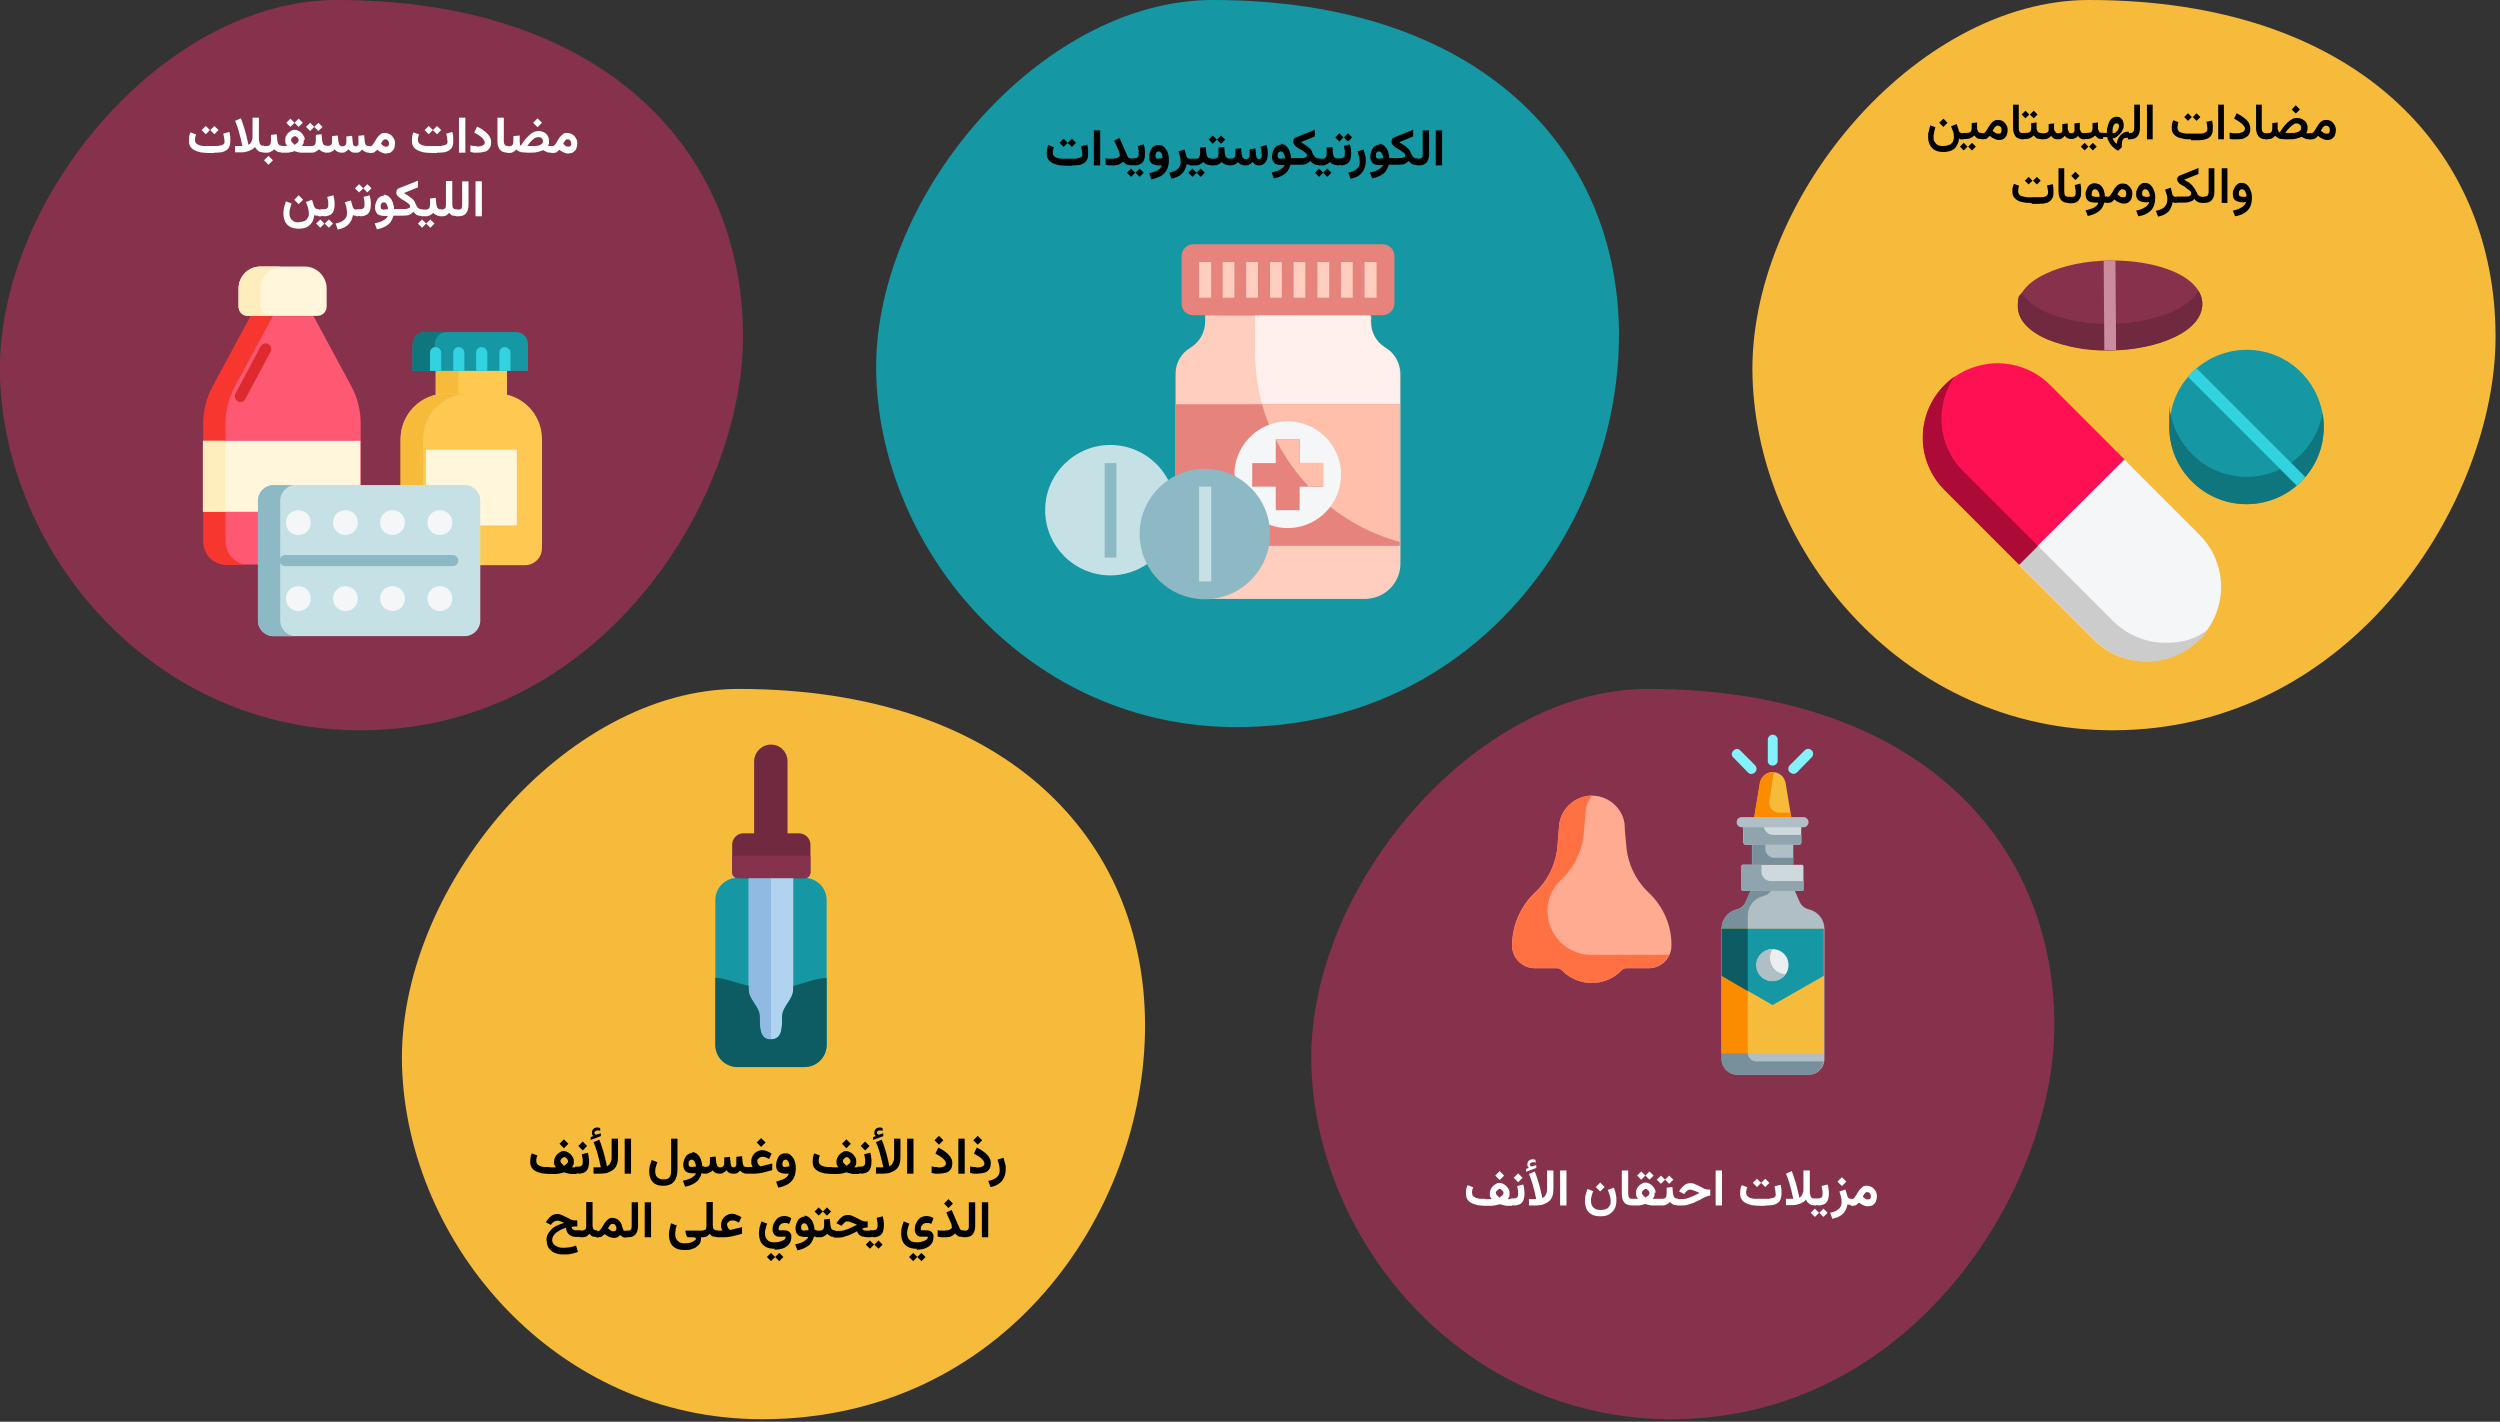 <?xml version="1.0" encoding="UTF-8"?>
<svg xmlns="http://www.w3.org/2000/svg" xmlns:xlink="http://www.w3.org/1999/xlink" id="Ebene_1" version="1.1" viewBox="0 0 786 447">
  <rect x="0" y="0" width="786" height="447" fill="#333333" stroke="none"/>
  <defs>
    <style>
      .st0 {
        fill: #78909c;
      }

      .st1 {
        fill: #cfd8dc;
      }

      .st2 {
        fill: #e5837c;
      }

      .st3 {
        fill: #ffbfab;
      }

      .st4 {
        fill: #b0d3f0;
      }

      .st5 {
        fill: #90bae1;
      }

      .st6 {
        fill: #ffeebd;
      }

      .st7 {
        fill: #fff;
      }

      .st8 {
        fill: #f7372f;
      }

      .st9 {
        fill: #ffab91;
      }

      .st10 {
        fill: #ac0b38;
      }

      .st11 {
        fill: #70293f;
      }

      .st12 {
        fill: #c5e1e6;
      }

      .st13 {
        fill: none;
      }

      .st14 {
        fill: #8db9c4;
      }

      .st15 {
        fill: #ffc850;
      }

      .st16 {
        fill: #de2a2e;
      }

      .st17 {
        fill: #b0bec5;
      }

      .st18 {
        fill: #1598a4;
      }

      .st19 {
        fill: #10767e;
      }

      .st20 {
        fill: #fb8c00;
      }

      .st21 {
        fill: #33d2e1;
      }

      .st22 {
        fill: #ff7043;
      }

      .st23 {
        fill: #fff6db;
      }

      .st24 {
        fill: #fff0ee;
      }

      .st25 {
        fill: #cc8ca0;
      }

      .st26 {
        fill: #ff5872;
      }

      .st27 {
        fill: #0d5b63;
      }

      .st28 {
        fill: #83f2fc;
      }

      .st29 {
        fill: #ccc;
      }

      .st30 {
        fill: #eceff1;
      }

      .st31 {
        fill: #f7bb3c;
      }

      .st32 {
        fill: #ff1053;
      }

      .st33 {
        fill: #90a4ae;
      }

      .st34 {
        fill: #87324c;
      }

      .st35 {
        clip-path: url(#clippath);
      }

      .st36 {
        fill: #ffcebf;
      }

      .st37 {
        fill: #f5f6f7;
      }
    </style>
    <clipPath id="clippath">
      <rect class="st13" width="786" height="447"></rect>
    </clipPath>
  </defs>
  <g class="st35">
    <g>
      <path class="st31" d="M664.2,229.6c-65,0-111.4-55.1-113.2-110.8-1.8-55.7,51.2-118.8,105.8-118.8,83.5,0,127.8,46.7,127.8,105.9,0,51.5-44.7,123.7-120.4,123.7Z"></path>
      <path class="st18" d="M689.2,117.1c9.5-9.5,24.9-9.5,34.3,0,9.4,9.5,9.5,24.9,0,34.3-9.5,9.5-24.9,9.5-34.3,0-9.5-9.4-9.5-24.8,0-34.3Z"></path>
      <path class="st19" d="M689.2,142.8c9.5,9.5,24.9,9.5,34.3,0,3.5-3.5,5.8-8,6.7-12.9.3,1.4.4,2.9.4,4.3,0,13.4-10.9,24.3-24.3,24.3s-24.3-10.9-24.3-24.3,0-2.9.4-4.3c.9,4.9,3.3,9.4,6.8,12.9Z"></path>
      <path class="st34" d="M643.3,86c5.3-2.5,12.4-4,19.9-4.1s14.6,1.1,20,3.4c5.9,2.5,9.2,6.2,9.2,10.2,0,4-3.1,7.8-8.9,10.5-5.3,2.5-12.4,4-19.9,4.1h-1c-6.5,0-13-1.1-19-3.5-5.9-2.6-9.1-6.2-9.2-10.3,0-3.9,3.1-7.6,8.9-10.3Z"></path>
      <path class="st11" d="M643.6,98.3c6,2.4,12.5,3.6,19,3.5h1c7.5-.1,14.6-1.6,19.9-4.1,3.7-1.7,6.3-3.8,7.7-6.2.8,1.2,1.2,2.6,1.2,4.1,0,4.1-3.1,7.8-8.9,10.5-5.3,2.5-12.4,4-19.9,4.1h-1c-6.5.1-13-1.1-19-3.5-5.9-2.6-9.2-6.2-9.2-10.3s.4-3,1.2-4.3c1.5,2.4,4.2,4.5,8,6.2Z"></path>
      <path class="st32" d="M634.9,177.6l-23.5-23.5c-9.1-9.2-9.1-24,0-33,4.4-4.4,10.3-6.8,16.5-6.9,6.2,0,12.2,2.4,16.6,6.8l23.5,23.5-33.1,33.1Z"></path>
      <path class="st37" d="M667.9,144.5l23.5,23.5c9.2,9.1,9.2,24,0,33-4.4,4.4-10.3,6.9-16.6,6.9s-12.2-2.4-16.6-6.9l-23.5-23.5,33.2-33Z"></path>
      <path class="st10" d="M604.5,137.6c0-7.7,3.8-14.9,10.1-19.3-6.5,9.3-5.4,22,2.7,29.9l23.5,23.5-5.9,5.9-23.5-23.5c-4.4-4.4-6.9-10.3-6.9-16.5Z"></path>
      <path class="st29" d="M634.9,177.6l5.9-5.9,23.5,23.5c4.4,4.4,10.3,6.9,16.6,6.9s9.4-1.5,13.4-4.2c-.8,1.1-1.7,2.2-2.7,3.2-4.4,4.4-10.4,6.9-16.6,6.9s-12.2-2.4-16.6-6.9l-23.5-23.5Z"></path>
      <path class="st21" d="M689.2,117.1c.4-.4.9-.9,1.4-1.3l34.2,34.2c-.4.5-.8.9-1.3,1.4-.4.4-.9.9-1.4,1.3l-34.2-34.2c.4-.5.8-1,1.3-1.4Z"></path>
      <path class="st25" d="M665.1,81.9l.2,28.2c-.6,0-1.2,0-1.7,0h-2l-.2-28.2h1.7c.6,0,1.3,0,2,0Z"></path>
      <path class="st18" d="M388.7,228.6c-65,0-111.4-54.8-113.2-110.3C273.7,62.8,326.8,0,381.3,0c83.4,0,127.7,46.5,127.7,105.4s-44.6,123.2-120.3,123.2Z"></path>
      <path class="st36" d="M378.9,99.1v2c0,3.4-1.8,6.5-4.6,8.2-2.9,1.7-4.7,4.8-4.7,8.2v59.6c0,6.2,5,11.2,11.2,11.2h48.3c6.2,0,11.2-5,11.2-11.1v-59.6c0-3.4-1.8-6.5-4.6-8.2-2.9-1.7-4.7-4.9-4.6-8.2v-2"></path>
      <path class="st24" d="M430.9,101.1c0,3.4,1.8,6.5,4.6,8.2,2.9,1.7,4.6,4.8,4.6,8.2v52.8c-26.8-7.3-45.5-31.7-45.5-59.6s.4-7.8,1.1-11.6h35.1v2Z"></path>
      <path class="st2" d="M440.1,127.1h-70.5v44.5h70.5v-44.5Z"></path>
      <path class="st3" d="M440.1,170.4c-21.1-5.8-37.5-22.3-43.3-43.3h43.3v43.3Z"></path>
      <path class="st12" d="M349.1,180.9c-11.3,0-20.5-9.2-20.5-20.5s9.2-20.5,20.5-20.5,20.5,9.2,20.5,20.5-9.2,20.5-20.5,20.5Z"></path>
      <path class="st37" d="M399.1,165c8.7,3.2,18.3-1.3,21.5-10,3.2-8.7-1.3-18.3-10-21.5-8.7-3.2-18.3,1.3-21.5,10-.7,1.8-1,3.8-1,5.8"></path>
      <path class="st2" d="M375.2,99.1h59.5c2.1,0,3.7-1.7,3.7-3.7v-14.9c0-2.1-1.7-3.7-3.7-3.7h-59.5c-2.1,0-3.7,1.7-3.7,3.7v14.9c-.1,2.1,1.6,3.7,3.7,3.7Z"></path>
      <path class="st36" d="M432.8,82.4h-3.8v11.2h3.8v-11.2Z"></path>
      <path class="st36" d="M425.3,82.4h-3.7v11.2h3.7v-11.2Z"></path>
      <path class="st36" d="M417.9,82.4h-3.7v11.2h3.7v-11.2Z"></path>
      <path class="st36" d="M410.4,82.4h-3.7v11.2h3.7v-11.2Z"></path>
      <path class="st36" d="M403,82.4h-3.7v11.2h3.7v-11.2Z"></path>
      <path class="st36" d="M395.5,82.4h-3.7v11.2h3.7v-11.2Z"></path>
      <path class="st36" d="M388.1,82.4h-3.7v11.2h3.7v-11.2Z"></path>
      <path class="st36" d="M380.8,82.4h-3.8v11.2h3.8v-11.2Z"></path>
      <path class="st14" d="M378.8,188.4c-11.3,0-20.5-9.2-20.5-20.5s9.2-20.5,20.5-20.5,20.5,9.2,20.5,20.5-9.2,20.5-20.5,20.5Z"></path>
      <path class="st14" d="M351,145.6h-3.7v29.7h3.7v-29.7Z"></path>
      <path class="st12" d="M380.8,153h-3.8v29.8h3.8v-29.8Z"></path>
      <path class="st2" d="M393.7,145.6h7.4v-7.5h7.5v7.5h7.4v7.4h-7.4v7.4h-7.5v-7.4h-7.4v-7.4Z"></path>
      <path class="st3" d="M401.1,138.1h7.4v7.4h7.5v7.4h-4.6c-4.1-4.4-7.6-9.3-10.3-14.8Z"></path>
      <path class="st34" d="M113.3,229.6C48.3,229.6,1.9,174.5,0,118.8-1.7,63.1,51.3,0,105.8,0c83.5,0,127.8,46.7,127.8,105.9-.1,51.5-44.7,123.7-120.3,123.7Z"></path>
      <path class="st26" d="M71.3,177.5h34.7c4.1,0,7.4-3.3,7.4-7.4v-37c0-4-1-8-2.9-11.6l-13.5-25h-16.5l-13.5,25c-1.9,3.6-2.9,7.5-2.9,11.6v37c-.2,4.1,3.1,7.4,7.2,7.4Z"></path>
      <path class="st8" d="M66.8,121.6l13.5-25h7l-13.5,25c-1.9,3.6-2.9,7.5-2.9,11.6v37c0,4.1,3.3,7.4,7.4,7.4h-7c-4.1,0-7.4-3.3-7.4-7.4v-37c0-4.1,1-8,2.9-11.6Z"></path>
      <path class="st23" d="M113.3,138.6h-49.5v22.3h49.5v-22.3Z"></path>
      <path class="st6" d="M70.8,138.6h-7v22.3h7v-22.3Z"></path>
      <path class="st23" d="M77.7,99.3h22.1c1.6,0,2.9-1.3,2.9-2.9v-5.7c0-3.8-3.1-6.9-6.9-6.9h-13.9c-3.8,0-6.9,3.1-6.9,6.9v5.7c0,1.6,1.2,2.9,2.7,2.9Z"></path>
      <path class="st6" d="M81.8,83.8h7c-3.8,0-6.9,3.1-6.9,6.9v5.7c0,1.6,1.3,2.9,2.9,2.9h.1-7c-1.6,0-2.9-1.3-2.9-2.9v-5.7c0-3.8,3-6.9,6.8-6.9Z"></path>
      <path class="st15" d="M159.4,114.9h-22.4v10.8h22.4v-10.8Z"></path>
      <path class="st31" d="M144.1,114.9h-7.1v10.8h7.1v-10.8Z"></path>
      <path class="st15" d="M131.4,177.7h33.6c3,0,5.4-2.4,5.4-5.4v-34.3c0-7.9-6.4-14.3-14.3-14.3h-15.8c-7.9,0-14.3,6.4-14.3,14.3v34.2c0,3.1,2.4,5.5,5.4,5.5Z"></path>
      <path class="st31" d="M140.3,123.8h7c-7.9,0-14.3,6.4-14.3,14.3v34.2c0,3,2.4,5.4,5.3,5.4h-7c-3,0-5.4-2.4-5.4-5.3v-34.2c0-8,6.5-14.4,14.4-14.4Z"></path>
      <path class="st23" d="M162.5,141.4h-28.6v23.8h28.6v-23.8Z"></path>
      <path class="st18" d="M129.7,116.6h36.3v-8.4c0-2.1-1.7-3.8-3.8-3.8h-28.6c-2.1,0-3.8,1.7-3.8,3.8-.1,0-.1,8.4-.1,8.4Z"></path>
      <path class="st19" d="M133.5,104.4h7c-2.1,0-3.8,1.7-3.8,3.8v8.4h-7v-8.4c0-2.1,1.7-3.8,3.8-3.8Z"></path>
      <path class="st21" d="M157,116.6v-5.6c-.1-1,.7-1.8,1.6-1.9.9,0,1.8.7,1.9,1.6v5.9h-3.5Z"></path>
      <path class="st21" d="M149.7,116.6v-5.6c-.1-1,.7-1.8,1.6-1.9.9,0,1.8.7,1.9,1.6v5.9h-3.5Z"></path>
      <path class="st21" d="M142.5,116.6v-5.6c-.1-1,.7-1.8,1.6-1.9.9,0,1.8.7,1.9,1.6v5.9h-3.5Z"></path>
      <path class="st21" d="M135.2,116.6v-5.6c-.1-1,.7-1.8,1.6-1.9.9,0,1.8.7,1.9,1.6v5.9h-3.5Z"></path>
      <path class="st12" d="M86,200h60.1c2.7,0,4.9-2.2,4.9-4.9v-37.7c0-2.7-2.2-4.9-4.9-4.9h-60.1c-2.7,0-4.9,2.2-4.9,4.9v37.7c0,2.7,2.2,4.9,4.9,4.9Z"></path>
      <path class="st14" d="M86,152.5h7c-2.7,0-4.9,2.2-4.9,4.9v37.7c0,2.7,2.2,4.9,4.9,4.9h-7c-2.7,0-4.9-2.2-4.9-4.9v-37.7c0-2.7,2.2-4.9,4.9-4.9Z"></path>
      <path class="st37" d="M93.8,168.2c-2.2,0-3.9-1.7-3.9-3.9s1.7-3.9,3.9-3.9,3.9,1.7,3.9,3.9-1.7,3.9-3.9,3.9Z"></path>
      <path class="st37" d="M93.8,192.1c-2.2,0-3.9-1.7-3.9-3.9s1.7-3.9,3.9-3.9,3.9,1.7,3.9,3.9-1.7,3.9-3.9,3.9Z"></path>
      <path class="st37" d="M108.6,168.2c-2.2,0-3.9-1.7-3.9-3.9s1.7-3.9,3.9-3.9,3.9,1.7,3.9,3.9-1.7,3.9-3.9,3.9Z"></path>
      <path class="st37" d="M108.6,192.1c-2.2,0-3.9-1.7-3.9-3.9s1.7-3.9,3.9-3.9,3.9,1.7,3.9,3.9-1.7,3.9-3.9,3.9Z"></path>
      <path class="st37" d="M123.4,168.2c-2.2,0-3.9-1.7-3.9-3.9s1.7-3.9,3.9-3.9,3.9,1.7,3.9,3.9-1.7,3.9-3.9,3.9Z"></path>
      <path class="st37" d="M123.4,192.1c-2.2,0-3.9-1.7-3.9-3.9s1.7-3.9,3.9-3.9,3.9,1.7,3.9,3.9-1.7,3.9-3.9,3.9Z"></path>
      <path class="st37" d="M138.3,168.2c-2.2,0-3.9-1.7-3.9-3.9s1.7-3.9,3.9-3.9,3.9,1.7,3.9,3.9-1.7,3.9-3.9,3.9Z"></path>
      <path class="st37" d="M138.3,192.1c-2.2,0-3.9-1.7-3.9-3.9s1.7-3.9,3.9-3.9,3.9,1.7,3.9,3.9-1.7,3.9-3.9,3.9Z"></path>
      <path class="st14" d="M89.8,174.5h52.4c1-.1,1.8.7,1.9,1.6.1,1-.7,1.8-1.6,1.9h-52.7c-1,0-1.8-.7-1.9-1.6,0-1,.7-1.8,1.6-1.9h.3Z"></path>
      <path class="st16" d="M74,123.8l8-15c.5-.8,1.6-1.1,2.4-.6.8.5,1.1,1.4.7,2.3l-8,15c-.3.6-.9.9-1.5.9s-.6,0-.8-.2c-.9-.5-1.2-1.5-.8-2.4q0,0,0,0Z"></path>
      <path class="st34" d="M525.5,446.2c-65,0-111.4-55.1-113.2-110.8-1.8-55.7,51.2-118.8,105.8-118.8,83.5,0,127.8,46.7,127.8,105.9-.1,51.5-44.8,123.7-120.4,123.7Z"></path>
      <path class="st9" d="M489.7,265.7c.2-2.4.3-4.6.5-6.1.1-1,.3-2,.7-3h0c2.3-5.4,8.4-7.9,13.7-5.6,2.5,1.1,4.4,3,5.5,5.5h0c.4,1.1.7,2.1.7,3.1,0,1.5.3,3.8.5,6.2.4,5.6,2.9,10.9,7,14.8,4.6,4.3,7.3,10.4,7.2,16.7,0,3.9-3.2,7.1-7.1,7.1h-7c-.6,0-1.1.2-1.5.6-4.9,5.2-13.2,5.4-18.4.5l-.5-.5c-.4-.4-.9-.6-1.5-.6h-7c-3.9,0-7.1-3.2-7.1-7.1,0-6.3,2.6-12.3,7.2-16.7,4.2-3.9,6.7-9.2,7.1-14.9Z"></path>
      <path class="st22" d="M482.7,280.6c4.1-3.9,6.6-9.2,7-14.9.2-2.4.3-4.6.5-6.1,0-1,.3-2,.7-3h0c1.7-3.9,5.4-6.4,9.6-6.5-.5.7-.9,1.4-1.3,2.2h0c-.4,1.1-.7,2.1-.7,3.1-.1,1.5-.3,3.7-.5,6.1-.4,5.7-2.9,11-7,14.9l-.4.4c-8.7,8.5-2.5,23.4,9.7,23.4h24.6c-1.2,2.5-3.7,4.2-6.5,4.2h-7c-.6,0-1.1.2-1.5.6-4.9,5.2-13.2,5.4-18.4.5l-.5-.5c-.4-.4-.9-.6-1.5-.6h-7c-3.9,0-7.1-3.2-7.1-7.1.1-6.3,2.7-12.3,7.3-16.7Z"></path>
      <path class="st31" d="M551.4,257.7l1.9-11.5c.4-2.2,2.4-3.8,4.7-3.4,1.8.3,3.1,1.7,3.4,3.4l1.9,11.5h-11.9Z"></path>
      <path class="st20" d="M553.3,246.2c.3-2,2-3.4,4-3.4h.6c-.2.4-.4.9-.4,1.3l-1.2,7.7c-.3,1.8.9,3.4,2.7,3.7h4l.3,2.1h-11.9l1.9-11.4Z"></path>
      <path class="st28" d="M557.3,240.7c.9,0,1.6-.7,1.6-1.6v-6.4c.1-.9-.6-1.6-1.4-1.7-.9-.1-1.6.6-1.7,1.4v6.7c-.1.9.6,1.6,1.5,1.6Z"></path>
      <path class="st28" d="M563.9,243.3c.4,0,.8-.2,1.1-.5l4.5-4.6c.7-.6.7-1.6.2-2.2-.6-.7-1.6-.7-2.2-.2,0,0,0,0-.2.2l-4.6,4.6c-.6.6-.6,1.6,0,2.2.4.3.8.5,1.2.5Z"></path>
      <path class="st28" d="M550.7,243.3c.4,0,.8-.2,1.1-.5.6-.6.6-1.6,0-2.2l-4.6-4.6c-.6-.7-1.6-.7-2.2,0-.7.6-.7,1.6,0,2.2,0,.1,0,.1.2.2l4.5,4.6c.3.2.7.4,1.1.4Z"></path>
      <path class="st17" d="M548.9,283.5l1.5-3.4h13.9l1.5,3.4c.5,1.2,1.6,2.1,2.9,2.4,2.9.7,4.9,3.2,4.9,6.1v40.9c0,2.8-2.2,5-5,5h-22.3c-2.8,0-5-2.2-5-5v-40.9c0-2.9,2-5.5,4.9-6.1,1.1-.3,2.2-1.2,2.7-2.4Z"></path>
      <path class="st0" d="M546,285.9c1.1,0,2.1-.7,2.5-1.7l1.8-4.1h6.5c-.6.8-1.4,1.4-2.4,1.6-2.9.7-4.9,3.2-4.9,6.1v43.3c0,1.4,1.2,2.6,2.6,2.6h21.3c-.4,2.4-2.5,4.2-4.9,4.2h-22.3c-2.8,0-5-2.2-5-5v-40.9c0-2.9,2.1-5.5,4.8-6.1Z"></path>
      <path class="st1" d="M548,280.1h18.5c.3,0,.5-.2.5-.5v-7.2c0-.3-.2-.5-.5-.5h-18.5c-.3,0-.5.2-.5.5v7.2c0,.2.2.5.5.5Z"></path>
      <path class="st1" d="M548.9,265.6h16.7c.4,0,.7-.3.7-.7v-6.4h-18.2v6.4c0,.4.4.7.8.7Z"></path>
      <path class="st33" d="M548,271.8h5.8v2.3c0,1.6,1.3,2.9,2.9,2.9h10.4v2.6c0,.3-.2.5-.5.5h-18.6c-.3,0-.5-.2-.5-.5v-7.2c0-.4.2-.6.5-.6Z"></path>
      <path class="st33" d="M554.5,258.5v.9c0,1.7,1.3,3.1,3,3.1h8.9v2.4c0,.4-.3.7-.7.7h-16.7c-.4,0-.7-.3-.7-.7v-6.4h6.2Z"></path>
      <path class="st17" d="M563.8,265.6h-13v6.2h13v-6.2Z"></path>
      <path class="st0" d="M555,265.6v1.2c0,1.6,1.3,2.9,2.9,2.9h5.9v2.1h-12.9v-6.2h4.1Z"></path>
      <path class="st31" d="M573.4,292h-32.1v39.1h32.1v-39.1Z"></path>
      <path class="st20" d="M549.5,292h-8.2v39.1h8.2v-39.1Z"></path>
      <path class="st18" d="M541.3,306.8v-14.8h32.1v14.8l-16.1,9.2-16-9.2Z"></path>
      <path class="st27" d="M549.5,292v19.6l-8.2-4.8v-14.8h8.2Z"></path>
      <path class="st30" d="M552.3,303.4c0,2.8,2.2,5,5,5s5-2.2,5-5-2.2-5-5-5-5,2.2-5,5Z"></path>
      <path class="st17" d="M557.3,298.4c-1.5,2.3-.9,5.4,1.4,7,.8.5,1.7.8,2.6.9-1.6,2.3-4.7,2.9-7,1.3s-2.9-4.7-1.3-7c1.1-1.4,2.6-2.2,4.3-2.2Z"></path>
      <path class="st17" d="M547.6,260.1h19.4c.9,0,1.6-.7,1.6-1.6s-.7-1.6-1.6-1.6h-19.4c-.9,0-1.6.7-1.6,1.6s.7,1.6,1.6,1.6Z"></path>
      <path class="st31" d="M239.6,446.2c-65,0-111.4-55.1-113.2-110.8-1.8-55.7,51.2-118.8,105.8-118.8,83.5,0,127.8,46.7,127.8,105.9s-44.6,123.7-120.4,123.7Z"></path>
      <path class="st18" d="M252.9,276h-21c-3.9,0-7,3.1-7,7v45.4c0,3.9,3.1,7,7,7h21c3.9,0,7-3.1,7-7v-45.4c0-3.8-3.1-7-7-7Z"></path>
      <path class="st11" d="M251.2,262h-17.5c-1.9,0-3.5,1.6-3.5,3.5v8.8c0,1,.8,1.8,1.8,1.8h21c1,0,1.8-.8,1.8-1.8v-8.8c0-1.9-1.7-3.5-3.6-3.5Z"></path>
      <path class="st11" d="M242.4,234.1c-2.9,0-5.3,2.4-5.3,5.3v22.8h10.5v-22.8c0-3-2.3-5.3-5.2-5.3Z"></path>
      <path class="st4" d="M249.4,276v34.9c0,3.5-3.5,5.3-3.5,8.8s0,7-3.5,7-3.5-3.5-3.5-7-3.5-5.3-3.5-8.8v-34.9h14Z"></path>
      <path class="st5" d="M235.4,276v34.9c0,3.5,3.5,5.3,3.5,8.8s0,7,3.5,7v-50.7h-7Z"></path>
      <path class="st27" d="M235.4,310v1c0,3.5,3.5,5.3,3.5,8.8s0,7,3.5,7,3.5-3.5,3.5-7,3.5-5.3,3.5-8.8v-1c3.8-1,7.2-2.5,10.5-2.5v21c0,3.9-3.1,7-7,7h-21c-3.9,0-7-3.1-7-7v-21.1c2.3,0,6.2,1.5,10.5,2.6Z"></path>
      <path class="st34" d="M230.2,269v5.3c0,1,.8,1.8,1.8,1.8h21c1,0,1.8-.8,1.8-1.8v-5.3h-24.6Z"></path>
      <path class="st7" d="M471.5,368.2l-1.4,1.4,1.4,1.4,1.4-1.4-1.4-1.4ZM471.5,373.8c.2,0,.3,0,.5.2.2.1.3.3.5.5.1.2.2.4.2.5s0,.4-.2.6c-.1.2-.3.4-.5.5-.2.2-.4.3-.5.4-.2,0-.3-.2-.5-.4-.2-.2-.3-.3-.5-.5-.1-.2-.2-.4-.2-.6s0-.3.2-.5c.1-.2.3-.3.5-.5.2-.1.4-.2.5-.2ZM467.1,376.9c-.6,0-1.2,0-1.7,0-.5,0-1-.2-1.4-.3-.4-.2-.7-.4-.9-.6-.2-.3-.3-.6-.3-1s0-.6.1-.9c0-.3.2-.6.3-.8l-1.8-.7c-.2.4-.3.8-.4,1.2,0,.4-.1.9-.1,1.3,0,.8.1,1.4.4,1.9.3.5.7.9,1.3,1.2.5.3,1.2.5,2,.7.8.1,1.6.2,2.5.2h.8c.2,0,.5,0,.8,0,.3,0,.6,0,1-.1.3,0,.7-.1,1-.2.3,0,.6-.2.9-.2.3.1.7.2,1,.3.3,0,.7.2,1,.2.3,0,.6,0,.9,0h1v-2.1h-1.2c0,0-.2,0-.3,0,.2-.2.3-.4.4-.6.1-.2.2-.4.2-.6,0-.2,0-.4,0-.7,0-.4,0-.8-.3-1.2-.2-.4-.4-.7-.7-1-.3-.3-.6-.5-1-.7-.4-.2-.7-.3-1.1-.3s-.8,0-1.1.3c-.4.2-.7.4-1,.7-.3.3-.5.6-.7,1s-.3.8-.3,1.2,0,.5,0,.7c0,.2.1.4.2.6.1.2.2.4.4.6-.1,0-.2,0-.4,0h-1.7ZM476,379c.8,0,1.5-.2,2-.5.5-.3.8-.7,1-1.3.2-.5.3-1.2.3-1.9s0-.9-.1-1.4c0-.5-.2-1-.3-1.5l-1.9.5c.1.6.2,1.1.3,1.5,0,.5,0,.8,0,1.1,0,.5-.1.8-.4,1-.2.2-.6.3-1.1.3h-.9v2.1h.9ZM477.3,368.9l-1.4,1.4,1.4,1.4,1.4-1.4-1.4-1.4ZM480.6,367.2l-.8.3v.9c.1,0,3.2-1.2,3.2-1.2v-.9c-.1,0-1.2.4-1.2.4,0,0,0,0,0,0h0c-.3,0-.5,0-.6-.1-.1-.1-.2-.3-.2-.4,0-.2,0-.4.3-.6.2-.1.4-.2.6-.2s.3,0,.4,0c.1,0,.3,0,.5.2v-.9c-.2,0-.3-.2-.5-.2-.1,0-.3,0-.5,0-.4,0-.8.1-1.1.4-.3.3-.5.7-.5,1.1s0,.5.1.7.2.3.4.5ZM482.3,379c.6,0,1.2,0,1.8-.1.6,0,1.1-.2,1.7-.5.5-.2,1-.5,1.4-.9.4-.4.7-.9.9-1.5s.3-1.4.3-2.3v-5.7h-2v5.6c0,.6,0,1.1-.2,1.5-.1.4-.3.7-.5,1-.2.2-.5.4-.8.6,0,0,0-.2-.1-.5,0-.3-.2-.8-.3-1.4-.1-.6-.3-1.2-.5-2-.2-.7-.4-1.5-.7-2.3-.2-.8-.5-1.5-.8-2.2l-1.8.8c.3.7.6,1.4.8,2.1.2.7.5,1.4.6,2.1.2.7.4,1.3.5,1.9.1.6.2,1,.3,1.3,0,.3.1.5.1.5,0,0-.2,0-.3,0h-.3c-.2,0-.5,0-.8,0-.3,0-.6,0-.9,0v2c.3,0,.5,0,.8,0,.3,0,.5,0,.8,0ZM492.5,368h-2v11h2v-11ZM503.1,371.8l-1.4,1.4,1.4,1.4,1.4-1.4-1.4-1.4ZM503.2,380.4c-.8,0-1.3-.1-1.8-.4-.4-.3-.7-.6-.9-1-.2-.4-.3-.9-.3-1.4s0-.9.2-1.5c.1-.5.3-1.1.5-1.6l-1.8-.7c-.2.6-.4,1.3-.6,1.9-.1.6-.2,1.3-.2,1.9,0,.9.2,1.7.5,2.5.3.7.9,1.3,1.6,1.7.7.4,1.6.6,2.8.6s2-.2,2.7-.6c.7-.4,1.3-1,1.7-1.7.4-.7.6-1.6.6-2.6s0-1.3-.2-2c-.1-.7-.3-1.4-.6-2.1l-1.9.7c.2.5.4,1.1.6,1.7s.3,1.2.3,1.8,0,1-.3,1.4c-.2.4-.5.8-.9,1-.4.2-1,.4-1.8.4ZM509.9,368v7.4c0,1.2.3,2.1.8,2.7.5.6,1.4.9,2.5.9h.2v-2.1h-.2c-.5,0-.9-.1-1-.4-.2-.2-.3-.7-.3-1.2v-7.3h-2ZM518.6,368.3l-1.3,1.3,1.3,1.3,1.3-1.3-1.3-1.3ZM516,368.3l-1.3,1.3,1.3,1.3,1.3-1.3-1.3-1.3ZM517.4,373.8c.2,0,.3,0,.5.2.2.1.3.3.5.5.1.2.2.4.2.5s0,.4-.2.6c-.1.2-.3.4-.5.5-.2.2-.4.3-.5.4-.2,0-.3-.2-.5-.4-.2-.2-.3-.3-.5-.5-.1-.2-.2-.4-.2-.6s0-.3.2-.5c.1-.2.3-.3.5-.5.2-.1.4-.2.5-.2ZM520.5,375c0-.4,0-.8-.3-1.2-.2-.4-.4-.7-.7-1-.3-.3-.6-.5-1-.7-.4-.2-.8-.3-1.1-.3s-.8,0-1.1.3c-.4.2-.7.4-1,.7-.3.3-.5.6-.7,1-.2.4-.2.8-.2,1.2s0,.5,0,.7c0,.2.1.4.2.6.1.2.2.4.4.6-.1,0-.2,0-.3,0h-1.7v2.1h1.3c.3,0,.6,0,.9,0,.3,0,.7-.1,1-.2.4,0,.7-.2,1-.3.3.1.7.2,1,.3.3,0,.7.2,1,.2.3,0,.6,0,.9,0h1v-2.1h-1.2c0,0-.2,0-.3,0,.2-.2.3-.4.4-.6.1-.2.2-.4.2-.6,0-.2,0-.4,0-.7ZM521,376.9v2.1h.9v-2.1h-.9ZM524.8,369.6l-1.3,1.3,1.3,1.3,1.3-1.3-1.3-1.3ZM522.2,369.6l-1.3,1.3,1.3,1.3,1.3-1.3-1.3-1.3ZM524,373.6c0,.3,0,.5,0,.8,0,.3,0,.6,0,.9,0,.5-.1.9-.3,1.2s-.6.4-1.2.4h-.7v2.1h.7c.5,0,1,0,1.4-.3.4-.2.8-.4,1.1-.8.2.2.3.4.6.5.2.2.5.3.7.4.3,0,.6.1,1,.1h.2v-2.1h-.2c-.3,0-.5,0-.7-.2-.2-.1-.3-.3-.4-.5,0-.2-.1-.4-.2-.7l-.2-2.2-1.8.2ZM527.1,376.9v2.1h1.3c.8,0,1.5,0,2.1-.2.6-.2,1.3-.4,1.9-.6.6-.3,1.3-.6,1.9-.9.5-.3.9-.5,1.3-.7.4-.2.7-.3,1.1-.5.3-.1.7-.2,1-.2v-1.9c-.3,0-.6,0-.8,0-.3,0-.5-.1-.8-.2-.3,0-.6-.2-.9-.4-.3-.2-.7-.3-1.2-.6-.4-.2-.9-.4-1.3-.6-.4-.2-.9-.2-1.3-.2-.7,0-1.3.2-1.8.6-.5.4-1,.9-1.4,1.5l-.3.5,1.6.8.4-.5c.2-.2.4-.4.6-.6.3-.2.5-.3.8-.3s.1,0,.2,0c.1,0,.2,0,.4.1.1,0,.3.1.5.2.2,0,.4.1.6.2.2,0,.5.2.7.3.2,0,.5.2.6.3-.8.4-1.4.7-2.1,1-.6.3-1.3.5-1.9.7-.6.2-1.3.2-2,.2h-1.3ZM541.4,368h-2v11h2v-11ZM555,379c.7,0,1.4,0,2-.1.6,0,1.2-.3,1.6-.5.5-.3.9-.6,1.1-1.1s.4-1.1.4-1.9,0-.5,0-.9c0-.4,0-.7-.1-1.1,0-.4-.1-.7-.2-.9l-1.9.5c.1.5.2,1,.3,1.5,0,.5.1.9.1,1.1s0,.5-.3.7c-.2.2-.4.3-.8.4-.3,0-.7.1-1,.2-.4,0-.8,0-1.2,0h-1.7c-.6,0-1.2,0-1.7,0-.5,0-1-.2-1.4-.3-.4-.2-.7-.4-.9-.6-.2-.3-.3-.6-.3-1s0-.6.1-.9c0-.3.2-.6.3-.8l-1.8-.7c-.2.4-.3.8-.4,1.2,0,.4-.1.9-.1,1.3,0,.8.1,1.4.4,1.9s.7.9,1.3,1.2c.5.3,1.2.5,2,.7.8.1,1.6.2,2.5.2h1.7ZM555,370.6l-1.3,1.3,1.3,1.3,1.3-1.3-1.3-1.3ZM552.4,370.6l-1.3,1.3,1.3,1.3,1.3-1.3-1.3-1.3ZM565.7,376.6s0-.2-.1-.5c0-.3-.2-.8-.3-1.4-.1-.6-.3-1.2-.5-2s-.4-1.5-.7-2.3c-.2-.8-.5-1.5-.8-2.2l-1.8.8c.3.7.6,1.4.8,2.1.2.7.5,1.4.6,2.1.2.7.4,1.3.5,1.9.1.6.2,1,.3,1.3,0,.3.1.5.1.5,0,0-.2,0-.3,0h-.3c-.2,0-.5,0-.8,0-.3,0-.6,0-.9,0v2c.3,0,.5,0,.8,0,.3,0,.5,0,.8,0,.7,0,1.3,0,1.9-.2.6-.1,1.1-.3,1.6-.6.5-.2.9-.6,1.2-.9.1.3.3.6.6.9s.5.4.8.6.7.2,1.1.2h.3v-2.1h-.3c-.3,0-.5,0-.7-.2s-.3-.4-.4-.6c0-.3-.1-.6-.2-.9,0-.3,0-.7,0-1.1v-6h-2v5.6c0,.6,0,1.1-.2,1.5-.1.4-.3.7-.5,1-.2.2-.5.4-.8.6ZM570.4,376.9v2.1h.6v-2.1h-.6ZM573.3,380l-1.3,1.3,1.3,1.3,1.3-1.3-1.3-1.3ZM570.6,380l-1.3,1.3,1.3,1.3,1.3-1.3-1.3-1.3ZM571.7,379c.8,0,1.5-.2,2-.5.5-.3.8-.7,1-1.3.2-.5.3-1.2.3-1.9s0-.9-.1-1.4c0-.5-.2-1-.3-1.5l-1.9.5c.1.6.2,1.1.3,1.5,0,.5,0,.8,0,1.1,0,.5-.1.8-.4,1-.2.2-.6.3-1.1.3h-.9v2.1h.9ZM579.1,370.1l-1.4,1.4,1.4,1.4,1.4-1.4-1.4-1.4ZM582,379h.2v-2.1h-.3c-.3,0-.6-.1-.8-.3-.2-.2-.3-.5-.4-.9l-.5-1.7-1.9.6c.2.5.3,1,.5,1.6.1.6.2,1.1.2,1.6,0,.7-.1,1.3-.4,1.7-.3.5-.7.8-1.2,1.1-.5.3-1.2.5-2,.7l.7,1.9c.9-.2,1.7-.5,2.4-.9.7-.4,1.2-.9,1.6-1.6.4-.6.6-1.3.8-2.1.1,0,.3.2.5.2.2,0,.4,0,.7,0ZM587,374.8c.4,0,.7.1.9.4.2.3.3.6.3.9s0,.5-.2.7c-.1.2-.3.3-.6.3s-.3,0-.4,0c-.2,0-.3-.1-.5-.2-.1,0-.3-.2-.4-.3-.1-.1-.3-.2-.4-.4,0-.2.2-.4.3-.6.1-.2.3-.4.5-.6.2-.2.4-.2.6-.2ZM587.4,379.2c.6,0,1.1-.1,1.5-.4.4-.3.7-.6.9-1.1s.3-1,.3-1.6-.1-1.1-.4-1.6c-.3-.5-.6-.9-1.1-1.2-.5-.3-1-.5-1.7-.5s-.9,0-1.2.3-.6.5-.9.8-.5.7-.7,1c-.2.3-.4.7-.6,1-.2.3-.4.6-.6.8-.2.2-.5.3-.7.3h-.3v2.1h.3c.4,0,.7,0,1-.1.3,0,.5-.2.7-.4.2-.2.4-.3.6-.5.3.2.6.5.9.6.3.2.6.3.9.4.3.1.7.2,1,.2Z"></path>
      <path d="M337,52c.7,0,1.4,0,2-.1.6,0,1.2-.3,1.6-.5.5-.3.9-.6,1.1-1.1.3-.5.4-1.1.4-1.9s0-.5,0-.9c0-.4,0-.7-.1-1.1,0-.4-.1-.7-.2-.9l-1.9.5c.1.5.2,1,.3,1.5,0,.5.1.9.1,1.1s0,.5-.3.7c-.2.2-.4.3-.8.4-.3,0-.7.1-1,.2-.4,0-.8,0-1.2,0h-1.7c-.6,0-1.2,0-1.7,0-.5,0-1-.2-1.4-.3-.4-.2-.7-.4-.9-.6-.2-.3-.3-.6-.3-1s0-.6.1-.9c0-.3.2-.6.3-.8l-1.8-.7c-.2.4-.3.8-.4,1.2,0,.4-.1.9-.1,1.3,0,.8.1,1.4.4,1.9.3.5.7.9,1.3,1.2.5.3,1.2.5,2,.7.8.1,1.6.2,2.5.2h1.7ZM337,43.6l-1.3,1.3,1.3,1.3,1.3-1.3-1.3-1.3ZM334.4,43.6l-1.3,1.3,1.3,1.3,1.3-1.3-1.3-1.3ZM345.9,41h-2v11h2v-11ZM352.1,48.7c0,.3-.1.5-.4.7-.2.2-.5.3-.9.4-.4,0-.8.1-1.2.1s-.6,0-1,0c-.3,0-.7,0-1-.2v2.1c.3,0,.6.1,1,.2.3,0,.7,0,1.1,0s1,0,1.4-.1c.4,0,.8-.2,1.1-.4.3-.2.6-.4.9-.7.2.2.4.5.6.6.2.2.5.3.7.4.3,0,.6.1,1,.1h.3v-2.1h-.3c-.2,0-.4,0-.6-.2-.2-.2-.3-.4-.4-.7-.1-.3-.3-.7-.5-1.1l-1.9-4.4-1.7.8,1.5,3.4c0,.1.1.3.2.5,0,.2,0,.4,0,.5ZM355.4,49.9v2.1h.6v-2.1h-.6ZM358.3,53l-1.3,1.3,1.3,1.3,1.3-1.3-1.3-1.3ZM355.6,53l-1.3,1.3,1.3,1.3,1.3-1.3-1.3-1.3ZM356.7,52c.8,0,1.5-.2,2-.5.5-.3.8-.7,1-1.3.2-.5.3-1.2.3-1.9s0-.9-.1-1.4c0-.5-.2-1-.3-1.5l-1.9.5c.1.6.2,1.1.3,1.5,0,.5,0,.8,0,1.1,0,.5-.1.8-.4,1-.2.2-.6.3-1.1.3h-.9v2.1h.9ZM367.5,50.3c0-.6,0-1.2-.2-1.7-.1-.6-.3-1.1-.6-1.5-.3-.5-.6-.8-1-1.1-.4-.3-.9-.4-1.5-.4s-.9.1-1.3.3c-.4.2-.7.5-.9.9-.2.4-.4.8-.5,1.2-.1.4-.2.9-.2,1.3,0,1,.3,1.7.8,2.1.6.4,1.3.6,2.3.6s.3,0,.4,0c.2,0,.3,0,.5,0-.1.4-.4.7-.7,1.1-.4.3-.8.6-1.4.8-.6.2-1.2.4-1.9.6l.7,1.9c1.1-.2,2.1-.6,2.9-1,.8-.5,1.4-1.1,1.9-1.9.4-.8.7-1.8.7-3ZM364.5,49.9c-.4,0-.7,0-.9-.1-.2,0-.3-.3-.3-.6s0-.4,0-.6c0-.2.2-.5.3-.7.2-.2.4-.3.6-.3s.4,0,.6.2c.2.1.3.3.4.5.1.2.2.4.2.7,0,.3.1.5.1.7-.1,0-.3,0-.5.1-.2,0-.4,0-.6,0ZM374.2,52h.2v-2.1h-.3c-.3,0-.6-.1-.8-.3-.2-.2-.3-.5-.4-.9l-.5-1.7-1.9.6c.2.5.3,1,.5,1.6.1.6.2,1.1.2,1.6,0,.7-.1,1.3-.4,1.7-.3.5-.7.8-1.2,1.1-.5.3-1.2.5-2,.7l.7,1.9c.9-.2,1.7-.5,2.4-.9.7-.4,1.2-.9,1.6-1.6s.6-1.3.8-2.1c.1,0,.3.2.5.2.2,0,.4,0,.7,0ZM374.1,49.9v2.1h1.2v-2.1h-1.2ZM377.5,53l-1.3,1.3,1.3,1.3,1.3-1.3-1.3-1.3ZM374.9,53l-1.3,1.3,1.3,1.3,1.3-1.3-1.3-1.3ZM377.3,46.6c0,.3,0,.5,0,.8,0,.3,0,.6,0,.9,0,.5-.1.9-.3,1.2-.2.3-.6.4-1.2.4h-.7v2.1h.7c.5,0,1,0,1.4-.3.4-.2.8-.4,1.1-.8.2.2.3.4.6.5.2.2.5.3.7.4.3,0,.6.1,1,.1h.2v-2.1h-.2c-.3,0-.5,0-.7-.2-.2-.1-.3-.3-.4-.5,0-.2-.1-.4-.2-.7l-.2-2.2-1.8.2ZM380.5,49.9v2.1h.6v-2.1h-.6ZM383.9,42.6l-1.3,1.3,1.3,1.3,1.3-1.3-1.3-1.3ZM381.3,42.6l-1.3,1.3,1.3,1.3,1.3-1.3-1.3-1.3ZM383.1,46.6c0,.3,0,.5,0,.8,0,.3,0,.6,0,.9,0,.5-.1.9-.3,1.2s-.6.4-1.2.4h-.7v2.1h.7c.5,0,1,0,1.4-.3.4-.2.8-.4,1.1-.8.2.2.3.4.6.5.2.2.5.3.7.4.3,0,.6.1,1,.1h.2v-2.1h-.2c-.3,0-.5,0-.7-.2-.2-.1-.3-.3-.4-.5,0-.2-.1-.4-.2-.7l-.2-2.2-1.8.2ZM391.6,52c.4,0,.9,0,1.2-.3.4-.2.7-.4,1-.8.2.3.5.6.8.8.3.2.7.3,1.2.3.7,0,1.2-.2,1.6-.5.4-.3.7-.8.9-1.3.2-.6.3-1.2.3-1.8s0-.9-.1-1.4c0-.5-.2-.9-.3-1.4l-1.9.5c0,.4.2.8.3,1.3,0,.5.1.9.1,1.2s0,.5,0,.7c0,.2-.2.4-.3.5-.1.1-.3.2-.5.2s-.4,0-.6-.2c-.1-.1-.3-.3-.3-.5s-.1-.4-.1-.6l-.2-2-1.8.2c0,.2,0,.4,0,.6,0,.2,0,.4,0,.6,0,.2,0,.3,0,.4,0,.5,0,.8-.3,1.1-.2.3-.5.4-1,.4s-.5,0-.6-.2c-.2-.1-.3-.3-.4-.5,0-.2-.1-.4-.2-.7l-.2-2-1.8.2c0,.2,0,.4,0,.6,0,.2,0,.4,0,.6,0,.2,0,.3,0,.4,0,.6-.1,1-.4,1.2-.3.2-.7.3-1.3.3h-.6v2.1h.5c.6,0,1.1,0,1.6-.3s.8-.4,1-.8c.2.3.5.6.9.8.4.2.8.3,1.3.3ZM402.8,45.5c-.5,0-.9.1-1.3.4-.4.2-.7.5-.9.9-.2.4-.4.8-.5,1.2-.1.4-.2.8-.2,1.2,0,.9.3,1.6.8,2.1s1.3.6,2.4.6h.8c-.1.4-.4.7-.8,1-.4.3-.9.6-1.4.8-.6.2-1.2.4-1.9.5l.7,1.9c1-.2,1.9-.5,2.6-.9.7-.4,1.3-.8,1.7-1.4.4-.6.7-1.2.9-2h.8v-2.1h-.6c0-.6-.1-1.1-.3-1.7-.1-.5-.4-1-.6-1.4-.3-.4-.6-.7-1-1-.4-.2-.8-.4-1.3-.4ZM403.1,49.9c-.4,0-.7,0-1-.1-.2,0-.4-.3-.4-.6s0-.4,0-.7c0-.2.2-.5.3-.6.2-.2.4-.3.6-.3s.4,0,.6.2c.2.1.3.3.4.5.1.2.2.5.3.7,0,.3.1.5.1.8h-1.1ZM409,44.7l4.4-1.8v-2.1l-6,2.4c-.3.1-.5.3-.6.5-.1.2-.2.5-.2.8s0,.5.2.8c.1.2.3.4.5.6.2.2.5.4.8.6.3.2.6.4,1,.6.3.2.6.4.9.6.3.2.5.4.7.6.2.2.2.4.2.5,0,.3,0,.5-.3.6-.2.1-.5.2-.9.3-.4,0-.9,0-1.4,0h-1.9v2.1h1.9c.7,0,1.2,0,1.7-.1.5,0,.8-.2,1.1-.4.3-.2.6-.4.9-.7.3.4.7.8,1.1,1,.4.2.9.3,1.6.3h.2v-2.1h-.2c-.4,0-.7,0-.9-.2-.2-.1-.4-.3-.6-.5-.2-.2-.3-.6-.5-.9-.1-.3-.3-.6-.4-.9-.2-.3-.3-.5-.6-.7-.2-.2-.4-.4-.7-.6-.3-.2-.6-.4-.9-.6-.3-.2-.7-.5-1.1-.7ZM414.5,49.9v2.1h.6v-2.1h-.6ZM417.3,53l-1.3,1.3,1.3,1.3,1.3-1.3-1.3-1.3ZM414.7,53l-1.3,1.3,1.3,1.3,1.3-1.3-1.3-1.3ZM417.1,46.6c0,.3,0,.5,0,.8,0,.3,0,.6,0,.9,0,.5-.1.9-.3,1.2s-.6.4-1.2.4h-.7v2.1h.7c.5,0,1,0,1.4-.3.4-.2.8-.4,1.1-.8.2.2.3.4.6.5.2.2.5.3.7.4.3,0,.6.1,1,.1h.2v-2.1h-.2c-.3,0-.5,0-.7-.2-.2-.1-.3-.3-.4-.5,0-.2-.1-.4-.2-.7l-.2-2.2-1.8.2ZM420.3,49.9v2.1h.6v-2.1h-.6ZM423.8,41.9l-1.3,1.3,1.3,1.3,1.3-1.3-1.3-1.3ZM421.1,41.9l-1.3,1.3,1.3,1.3,1.3-1.3-1.3-1.3ZM421.5,52c.8,0,1.5-.2,2-.5.5-.3.8-.7,1-1.3.2-.5.3-1.2.3-1.9s0-.9-.1-1.4c0-.5-.2-1-.3-1.5l-1.9.5c.1.6.2,1.1.3,1.5,0,.5,0,.8,0,1.1,0,.5-.1.8-.4,1-.2.2-.6.3-1.1.3h-.9v2.1h.9ZM424.7,56.2c1-.2,1.8-.5,2.5-1,.7-.5,1.3-1.1,1.6-1.9.4-.8.6-1.7.6-2.7s0-1.2-.2-1.8-.3-1.2-.5-1.8l-1.9.6c.2.5.3,1,.5,1.6.1.6.2,1.1.2,1.6,0,.7-.1,1.3-.4,1.7-.3.5-.7.8-1.2,1.1-.5.3-1.2.5-2,.7l.7,1.9ZM433.7,45.5c-.5,0-.9.1-1.3.4-.4.2-.7.5-.9.9-.2.4-.4.8-.5,1.2-.1.4-.2.8-.2,1.2,0,.9.3,1.6.8,2.1s1.3.6,2.4.6h.8c-.1.4-.4.7-.8,1-.4.3-.9.6-1.4.8-.6.2-1.2.4-1.9.5l.7,1.9c1-.2,1.9-.5,2.6-.9.7-.4,1.3-.8,1.7-1.4.4-.6.7-1.2.9-2h.8v-2.1h-.6c0-.6-.1-1.1-.3-1.7-.1-.5-.4-1-.6-1.4-.3-.4-.6-.7-1-1-.4-.2-.8-.4-1.3-.4ZM434,49.9c-.4,0-.7,0-1-.1-.2,0-.4-.3-.4-.6s0-.4,0-.7c0-.2.2-.5.3-.6.2-.2.4-.3.6-.3s.4,0,.6.2c.2.1.3.3.4.5.1.2.2.5.3.7,0,.3.1.5.1.8h-1.1ZM439.9,44.7l4.4-1.8v-2.1l-6,2.4c-.3.1-.5.3-.6.5-.1.2-.2.5-.2.8s0,.5.2.8c.1.2.3.4.5.6.2.2.5.4.8.6.3.2.6.4,1,.6.3.2.6.4.9.6.3.2.5.4.7.6.2.2.2.4.2.5,0,.3,0,.5-.3.6-.2.1-.5.2-.9.3-.4,0-.9,0-1.4,0h-1.9v2.1h1.9c.7,0,1.2,0,1.7-.1.5,0,.8-.2,1.1-.4.3-.2.6-.4.9-.7.3.4.7.8,1.1,1,.4.2.9.3,1.6.3h.2v-2.1h-.2c-.4,0-.7,0-.9-.2-.2-.1-.4-.3-.6-.5-.2-.2-.3-.6-.5-.9-.1-.3-.3-.6-.4-.9-.2-.3-.3-.5-.6-.7-.2-.2-.4-.4-.7-.6-.3-.2-.6-.4-.9-.6-.3-.2-.7-.5-1.1-.7ZM445.4,49.9v2.1h.6c1.2,0,2-.3,2.5-.9.5-.6.8-1.5.8-2.7v-7.4h-2v7.3c0,.5,0,.9-.2,1.2-.2.3-.5.4-1.1.4h-.6ZM453.4,41h-2v11h2v-11Z"></path>
      <path d="M177.3,358.2l-1.4,1.4,1.4,1.4,1.4-1.4-1.4-1.4ZM177.4,363.8c.2,0,.3,0,.5.2.2.1.3.3.5.5.1.2.2.4.2.5s0,.4-.2.6c-.1.2-.3.4-.5.5-.2.2-.4.3-.5.4-.2,0-.3-.2-.5-.4-.2-.2-.3-.3-.5-.5-.1-.2-.2-.4-.2-.6s0-.3.2-.5c.1-.2.3-.3.5-.5.2-.1.4-.2.5-.2ZM172.9,366.9c-.6,0-1.2,0-1.7,0-.5,0-1-.2-1.4-.3-.4-.2-.7-.4-.9-.6-.2-.3-.3-.6-.3-1s0-.6.1-.9c0-.3.2-.6.3-.8l-1.8-.7c-.2.4-.3.8-.4,1.2,0,.4-.1.9-.1,1.3,0,.8.1,1.4.4,1.9.3.5.7.9,1.3,1.2.5.3,1.2.5,2,.7.8.1,1.6.2,2.5.2h.8c.2,0,.5,0,.8,0,.3,0,.6,0,1-.1.3,0,.7-.1,1-.2.3,0,.6-.2.9-.2.3.1.7.2,1,.3.3,0,.7.2,1,.2.3,0,.6,0,.9,0h1v-2.1h-1.2c0,0-.2,0-.3,0,.2-.2.3-.4.4-.6.1-.2.2-.4.2-.6,0-.2,0-.4,0-.7,0-.4,0-.8-.3-1.2-.2-.4-.4-.7-.7-1-.3-.3-.6-.5-1-.7-.4-.2-.7-.3-1.1-.3s-.8,0-1.1.3c-.4.2-.7.4-1,.7-.3.3-.5.6-.7,1s-.3.8-.3,1.2,0,.5,0,.7c0,.2.1.4.2.6.1.2.2.4.4.6-.1,0-.2,0-.4,0h-1.7ZM181.9,369c.8,0,1.5-.2,2-.5.5-.3.8-.7,1-1.3.2-.5.3-1.2.3-1.9s0-.9-.1-1.4c0-.5-.2-1-.3-1.5l-1.9.5c.1.6.2,1.1.3,1.5,0,.5,0,.8,0,1.1,0,.5-.1.8-.4,1-.2.2-.6.3-1.1.3h-.9v2.1h.9ZM183.2,358.9l-1.4,1.4,1.4,1.4,1.4-1.4-1.4-1.4ZM186.5,357.2l-.8.3v.9c.1,0,3.2-1.2,3.2-1.2v-.9c-.1,0-1.2.4-1.2.4,0,0,0,0,0,0h0c-.3,0-.5,0-.6-.1-.1-.1-.2-.3-.2-.4,0-.2,0-.4.3-.6.2-.1.4-.2.6-.2s.3,0,.4,0c.1,0,.3,0,.5.2v-.9c-.2,0-.3-.2-.5-.2-.1,0-.3,0-.5,0-.4,0-.8.1-1.1.4-.3.3-.5.7-.5,1.1s0,.5.1.7c0,.2.2.3.4.5ZM188.2,369c.6,0,1.2,0,1.8-.1.6,0,1.1-.2,1.7-.5.5-.2,1-.5,1.4-.9.4-.4.7-.9.9-1.5s.3-1.4.3-2.3v-5.7h-2v5.6c0,.6,0,1.1-.2,1.5-.1.4-.3.7-.5,1-.2.2-.5.4-.8.6,0,0,0-.2-.1-.5,0-.3-.2-.8-.3-1.4-.1-.6-.3-1.2-.5-2s-.4-1.5-.7-2.3c-.2-.8-.5-1.5-.8-2.2l-1.8.8c.3.7.6,1.4.8,2.1.2.7.5,1.4.6,2.1.2.7.4,1.3.5,1.9.1.6.2,1,.3,1.3,0,.3.1.5.1.5,0,0-.2,0-.3,0h-.3c-.2,0-.5,0-.8,0-.3,0-.6,0-.9,0v2c.3,0,.5,0,.8,0,.3,0,.5,0,.8,0ZM198.4,358h-2v11h2v-11ZM213,367.8v-9.8h-2v9.9c0,.6,0,1.1-.2,1.6-.1.4-.4.8-.7,1-.3.2-.8.3-1.4.3s-1.1,0-1.5-.3c-.4-.2-.7-.5-.9-.8-.2-.4-.3-.8-.3-1.3s0-1,.2-1.5c.1-.5.3-1,.5-1.5l-1.8-.7c-.2.6-.4,1.2-.6,1.8-.1.6-.2,1.2-.2,1.8,0,.9.2,1.8.5,2.4.3.7.8,1.2,1.5,1.6.7.4,1.5.5,2.5.5s1.8-.2,2.5-.6c.6-.4,1.1-1,1.4-1.7.3-.8.5-1.7.5-2.8ZM217.7,362.5c-.5,0-.9.1-1.3.4-.4.2-.7.5-.9.9-.2.4-.4.8-.5,1.2-.1.4-.2.8-.2,1.2,0,.9.3,1.6.8,2.1.5.4,1.3.6,2.4.6h.8c-.1.4-.4.7-.8,1-.4.3-.9.6-1.4.8-.6.2-1.2.4-1.9.5l.7,1.9c1-.2,1.9-.5,2.6-.9.7-.4,1.3-.8,1.7-1.4.4-.6.7-1.2.9-2h.8v-2.1h-.6c0-.6-.1-1.1-.3-1.7-.1-.5-.4-1-.6-1.4-.3-.4-.6-.7-1-1-.4-.2-.8-.4-1.3-.4ZM217.9,366.9c-.4,0-.7,0-1-.1-.2,0-.4-.3-.4-.6s0-.4,0-.7c0-.2.2-.5.3-.6.2-.2.4-.3.6-.3s.4,0,.6.2c.2.1.3.3.4.5.1.2.2.5.3.7,0,.3.1.5.1.8h-1.1ZM230.8,369c.5,0,.8,0,1.1-.3.3-.2.6-.4.8-.7.2.3.5.5.8.7.4.2.8.3,1.3.3h.2v-2.1h-.2c-.3,0-.5,0-.7-.1-.2-.1-.3-.2-.4-.4,0-.2-.1-.4-.2-.7l-.2-2.2-1.8.2c0,.3,0,.6,0,1,0,.3,0,.6,0,.8,0,.3,0,.5,0,.8,0,.2-.2.4-.3.5-.1.1-.3.2-.5.2s-.4,0-.6-.2c-.2-.1-.3-.3-.3-.5,0-.2-.1-.4-.1-.6l-.2-2-1.8.2c0,.2,0,.4,0,.6,0,.2,0,.4,0,.6,0,.2,0,.3,0,.4,0,.5,0,.8-.3,1.1-.2.3-.5.4-1,.4s-.5,0-.6-.2c-.2-.1-.3-.3-.4-.5,0-.2-.1-.4-.2-.7l-.2-2-1.8.2c0,.2,0,.4,0,.6,0,.2,0,.4,0,.6,0,.2,0,.3,0,.4,0,.6-.1,1-.4,1.2-.3.2-.7.3-1.3.3h-.6v2.1h.5c.6,0,1.1,0,1.6-.3.4-.2.8-.4,1-.8.2.3.5.6.9.8.4.2.8.3,1.3.3s.9,0,1.2-.3c.4-.2.7-.4,1-.8.2.3.5.6.8.8.3.2.7.3,1.2.3ZM239.3,357.8l-1.4,1.4,1.4,1.4,1.4-1.4-1.4-1.4ZM236.6,366.9h-1.8v2.1h.8c.6,0,1.1,0,1.7,0,.6,0,1.2-.1,1.8-.2.6-.1,1.2-.2,1.8-.4.6-.2,1.3-.3,1.9-.5v-2.1l-3.7.9s0,0,0,0c0,0,0,0,0,0-.1,0-.2-.2-.4-.3-.2-.2-.3-.3-.4-.6-.1-.2-.2-.5-.2-.7s0-.5.2-.7c.2-.2.4-.3.6-.5.2-.1.5-.2.8-.2.4,0,.7,0,1.1.2.3.1.7.3,1,.5l.8-1.7c-.5-.3-1-.6-1.5-.8-.5-.2-1-.3-1.5-.3s-1.2.2-1.7.5c-.5.3-.9.7-1.2,1.2-.3.5-.5,1.1-.5,1.7s0,.4,0,.7c0,.2.1.5.2.7,0,.2.2.4.3.6ZM250.2,367.3c0-.6,0-1.2-.2-1.7-.1-.6-.3-1.1-.6-1.5-.3-.5-.6-.8-1-1.1-.4-.3-.9-.4-1.5-.4s-.9.1-1.3.3c-.4.2-.7.5-.9.9-.2.4-.4.8-.5,1.2-.1.4-.2.9-.2,1.3,0,1,.3,1.7.8,2.1.6.4,1.3.6,2.3.6s.3,0,.4,0c.2,0,.3,0,.5,0-.1.4-.4.7-.7,1.1-.4.3-.8.6-1.4.8-.6.2-1.2.4-1.9.6l.7,1.9c1.1-.2,2.1-.6,2.9-1,.8-.5,1.4-1.1,1.9-1.9.4-.8.7-1.8.7-3ZM247.2,366.9c-.4,0-.7,0-.9-.1-.2,0-.3-.3-.3-.6s0-.4,0-.6c0-.2.2-.5.3-.7.2-.2.4-.3.6-.3s.4,0,.6.2c.2.1.3.3.4.5.1.2.2.4.2.7,0,.3.1.5.1.7-.1,0-.3,0-.5.1-.2,0-.4,0-.6,0ZM266.1,358.2l-1.4,1.4,1.4,1.4,1.4-1.4-1.4-1.4ZM266.2,363.8c.2,0,.3,0,.5.2.2.1.3.3.5.5.1.2.2.4.2.5s0,.4-.2.6c-.1.2-.3.4-.5.5-.2.2-.4.3-.5.4-.2,0-.3-.2-.5-.4-.2-.2-.3-.3-.5-.5-.1-.2-.2-.4-.2-.6s0-.3.2-.5c.1-.2.3-.3.5-.5.2-.1.4-.2.5-.2ZM261.7,366.9c-.6,0-1.2,0-1.7,0-.5,0-1-.2-1.4-.3-.4-.2-.7-.4-.9-.6-.2-.3-.3-.6-.3-1s0-.6.1-.9c0-.3.2-.6.3-.8l-1.8-.7c-.2.4-.3.8-.4,1.2,0,.4-.1.9-.1,1.3,0,.8.1,1.4.4,1.9.3.5.7.9,1.3,1.2.5.3,1.2.5,2,.7.8.1,1.6.2,2.5.2h.8c.2,0,.5,0,.8,0,.3,0,.6,0,1-.1.3,0,.7-.1,1-.2s.6-.2.9-.2c.3.1.7.2,1,.3.3,0,.7.2,1,.2.3,0,.6,0,.9,0h1v-2.1h-1.2c0,0-.2,0-.3,0,.2-.2.3-.4.4-.6.1-.2.2-.4.2-.6,0-.2,0-.4,0-.7,0-.4,0-.8-.3-1.2-.2-.4-.4-.7-.7-1-.3-.3-.6-.5-1-.7-.4-.2-.7-.3-1.1-.3s-.8,0-1.1.3c-.4.2-.7.4-1,.7-.3.3-.5.6-.7,1s-.3.8-.3,1.2,0,.5,0,.7c0,.2.1.4.2.6.1.2.2.4.4.6-.1,0-.2,0-.4,0h-1.7ZM270.7,369c.8,0,1.5-.2,2-.5.5-.3.8-.7,1-1.3.2-.5.3-1.2.3-1.9s0-.9-.1-1.4c0-.5-.2-1-.3-1.5l-1.9.5c.1.6.2,1.1.3,1.5,0,.5,0,.8,0,1.1,0,.5-.1.8-.4,1-.2.2-.6.3-1.1.3h-.9v2.1h.9ZM272,358.9l-1.4,1.4,1.4,1.4,1.4-1.4-1.4-1.4ZM275.3,357.2l-.8.3v.9c.1,0,3.2-1.2,3.2-1.2v-.9c-.1,0-1.2.4-1.2.4,0,0,0,0,0,0h0c-.3,0-.5,0-.6-.1-.1-.1-.2-.3-.2-.4,0-.2,0-.4.3-.6.2-.1.4-.2.6-.2s.3,0,.4,0c.1,0,.3,0,.5.2v-.9c-.2,0-.3-.2-.5-.2-.1,0-.3,0-.5,0-.4,0-.8.1-1.1.4-.3.3-.5.7-.5,1.1s0,.5.1.7.2.3.4.5ZM277,369c.6,0,1.2,0,1.8-.1.6,0,1.1-.2,1.7-.5.5-.2,1-.5,1.4-.9.4-.4.7-.9.9-1.5s.3-1.4.3-2.3v-5.7h-2v5.6c0,.6,0,1.1-.2,1.5-.1.4-.3.7-.5,1-.2.2-.5.4-.8.6,0,0,0-.2-.1-.5,0-.3-.2-.8-.3-1.4-.1-.6-.3-1.2-.5-2s-.4-1.5-.7-2.3c-.2-.8-.5-1.5-.8-2.2l-1.8.8c.3.7.6,1.4.8,2.1.2.7.5,1.4.6,2.1.2.7.4,1.3.5,1.9.1.6.2,1,.3,1.3s.1.5.1.5c0,0-.2,0-.3,0h-.3c-.2,0-.5,0-.8,0s-.6,0-.9,0v2c.3,0,.5,0,.8,0,.3,0,.5,0,.8,0ZM287.2,358h-2v11h2v-11ZM295.2,357.1l-1.4,1.4,1.4,1.4,1.4-1.4-1.4-1.4ZM295,366.9c-.3,0-.6,0-1,0-.4,0-.7-.1-1.1-.2v2.1c.3,0,.7.1,1,.2.4,0,.7,0,1.1,0,.9,0,1.7-.1,2.4-.3.7-.2,1.2-.6,1.5-1.1.4-.5.5-1.1.5-1.9s-.1-1.1-.4-1.6c-.2-.5-.6-.9-1-1.3s-.9-.8-1.4-1.1c-.5-.3-1.1-.7-1.6-.9l-.9,1.9c.6.3,1.2.7,1.7,1,.5.4.9.7,1.2,1.1.3.4.4.7.4,1s-.1.6-.4.8c-.3.2-.6.3-1,.4-.4,0-.9.1-1.3.1ZM303.3,358h-2v11h2v-11ZM307.4,357.1l-1.4,1.4,1.4,1.4,1.4-1.4-1.4-1.4ZM307.1,366.9c-.3,0-.6,0-1,0-.4,0-.7-.1-1.1-.2v2.1c.3,0,.7.1,1,.2.4,0,.7,0,1.1,0,.9,0,1.7-.1,2.4-.3.7-.2,1.2-.6,1.5-1.1.4-.5.5-1.1.5-1.9s-.1-1.1-.4-1.6c-.2-.5-.6-.9-1-1.3s-.9-.8-1.4-1.1c-.5-.3-1.1-.7-1.6-.9l-.9,1.9c.6.3,1.2.7,1.7,1,.5.4.9.7,1.2,1.1.3.4.4.7.4,1s-.1.6-.4.8c-.3.2-.6.3-1,.4-.4,0-.9.1-1.3.1ZM311.5,373.2c1-.2,1.8-.5,2.5-1,.7-.5,1.3-1.1,1.6-1.9.4-.8.6-1.7.6-2.7s0-1.2-.2-1.8-.3-1.2-.5-1.8l-1.9.6c.2.5.3,1,.5,1.6.1.6.2,1.1.2,1.6,0,.7-.1,1.3-.4,1.7-.3.5-.7.8-1.2,1.1-.5.3-1.2.5-2,.7l.7,1.9ZM171.9,390c0,.8.1,1.4.4,2,.3.6.7,1,1.2,1.4.5.4,1.1.6,1.8.8.7.2,1.4.2,2.1.2s1.5,0,2.2-.2,1.5-.3,2.1-.6l-.6-2c-.5.2-1.1.4-1.8.5-.7.1-1.3.2-2,.2s-1.3,0-1.9-.3c-.6-.2-1-.5-1.3-.8-.3-.4-.5-.8-.5-1.3s.1-.8.3-1.2c.2-.4.5-.7.9-1.1.4-.3.9-.6,1.4-.9.5-.3,1.1-.5,1.8-.7,0,.8.2,1.3.6,1.8s.8.7,1.3.9c.6.2,1.3.2,2.1.2h.6v-2.1h-.6c-.5,0-.9,0-1.2,0-.3,0-.6-.2-.8-.4-.2-.2-.3-.4-.3-.7.2,0,.5,0,.9-.1.3,0,.6,0,.9,0v-1.9c-.3,0-.6,0-.9,0-.3,0-.5-.1-.8-.2-.3,0-.6-.2-.9-.4-.3-.2-.7-.3-1.2-.6-.4-.2-.9-.4-1.3-.6-.4-.2-.9-.2-1.3-.2-.7,0-1.3.2-1.8.6-.5.4-1,.9-1.4,1.5l-.3.5,1.6.8.3-.4c.2-.2.4-.5.7-.6.3-.2.6-.3.9-.3s.1,0,.2,0c0,0,.2,0,.3,0,.1,0,.3,0,.4.2.1,0,.2,0,.4.1.1,0,.3.1.5.2.2,0,.3.1.4.2-.8.2-1.5.5-2.1.8-.7.3-1.3.7-1.8,1.2-.5.5-.9,1-1.2,1.6-.3.6-.4,1.3-.4,2ZM184.3,385.3c0,.3,0,.6-.1.9,0,.2-.2.4-.5.5-.2.1-.5.2-.9.2h-.5v2.1h.5c.4,0,.8,0,1.1-.1.3,0,.5-.2.8-.4.2-.2.4-.3.6-.6.2.2.4.4.6.6.2.2.4.3.7.3.3,0,.6.1,1,.1h.2v-2.1h-.2c-.3,0-.6,0-.8-.2-.2-.1-.3-.3-.4-.5,0-.2-.1-.5-.1-.9v-7.3h-2v7.3ZM187.8,389c.4,0,.7,0,1-.1.3,0,.5-.2.7-.4.2-.2.4-.3.6-.5.3.2.6.5.9.6.3.2.6.3.9.4.3.1.7.2,1,.2s.8,0,1.2-.2c.3-.2.6-.4.9-.7.2.2.5.4.8.6.3.2.7.2,1,.2h.2v-2.1h-.2c-.2,0-.3,0-.5-.1-.2,0-.3-.2-.4-.4-.1-.2-.2-.5-.3-.8,0-.5-.3-1-.5-1.4-.3-.4-.6-.7-1-1-.4-.2-.9-.4-1.5-.4s-.9,0-1.2.3c-.3.2-.6.5-.9.8-.3.3-.5.7-.7,1-.2.3-.4.7-.6,1-.2.3-.4.6-.6.8-.2.2-.5.3-.7.3h-.3v2.1s.3,0,.3,0ZM192.6,384.8c.4,0,.7.1.9.4.2.3.3.6.3.9s0,.5-.2.7c-.1.2-.3.3-.6.3s-.3,0-.4,0c-.2,0-.3-.1-.5-.2-.1,0-.3-.2-.4-.3-.2-.1-.3-.2-.5-.4,0-.2.2-.4.3-.6.1-.2.3-.4.5-.6.2-.2.4-.2.6-.2ZM196.7,386.9v2.1h.6c1.2,0,2-.3,2.5-.9.5-.6.8-1.5.8-2.7v-7.4h-2v7.3c0,.5,0,.9-.2,1.2-.2.3-.5.4-1.1.4h-.6ZM204.7,378h-2v11h2v-11ZM215.3,393c.8,0,1.6,0,2.2-.3.7-.2,1.2-.4,1.6-.8.4-.3.8-.7,1-1.1.2-.4.3-.9.3-1.3s0-.2,0-.2c0,0,0-.2,0-.3v-2.1h-4.6c-.2,0-.2,0-.3.1,0,0,0,.2,0,.3l.3,1.1c0,.2.1.3.2.4,0,.1.2.2.4.2h1.2c.4,0,.7,0,.9.1.2,0,.3.2.3.4s-.1.3-.4.5c-.2.2-.6.4-1.1.6-.5.2-1.2.3-2,.3s-1.3-.1-1.8-.4c-.4-.3-.7-.6-.9-1-.2-.4-.3-.9-.3-1.4s0-.8.1-1.3c0-.5.2-1,.4-1.5l-1.8-.7c-.2.7-.4,1.3-.5,1.9-.1.6-.2,1.1-.2,1.7,0,.9.2,1.7.5,2.5.3.7.9,1.3,1.6,1.7.7.4,1.6.6,2.8.6ZM222.1,385.3c0,.3,0,.6-.1.9,0,.2-.2.4-.5.5-.2.1-.5.2-.9.2h-.5v2.1h.5c.4,0,.8,0,1.1-.1.3,0,.5-.2.8-.4.2-.2.4-.3.6-.6.2.2.4.4.6.6.2.2.4.3.7.3.3,0,.6.1,1,.1h.2v-2.1h-.2c-.3,0-.6,0-.8-.2-.2-.1-.3-.3-.4-.5,0-.2-.1-.5-.1-.9v-7.3h-2v7.3ZM227.1,386.9h-1.8v2.1h.8c.6,0,1.1,0,1.7,0,.6,0,1.2-.1,1.8-.2.6-.1,1.2-.2,1.8-.4.6-.2,1.3-.3,1.9-.5v-2.1l-3.7.9s0,0,0,0c0,0,0,0,0,0-.1,0-.2-.2-.4-.3-.2-.2-.3-.3-.4-.6-.1-.2-.2-.5-.2-.7s0-.5.2-.7c.2-.2.4-.3.6-.5.2-.1.5-.2.8-.2.4,0,.7,0,1.1.2.3.1.7.3,1,.5l.8-1.7c-.5-.3-1-.6-1.5-.8-.5-.2-1-.3-1.5-.3s-1.2.2-1.7.5c-.5.3-.9.7-1.2,1.2-.3.5-.5,1.1-.5,1.7s0,.4,0,.7c0,.2.1.5.2.7,0,.2.2.4.3.6ZM245,393.9l-1.3,1.3,1.3,1.3,1.3-1.3-1.3-1.3ZM242.4,393.9l-1.3,1.3,1.3,1.3,1.3-1.3-1.3-1.3ZM243.5,392.9c1.2,0,2.1-.2,2.9-.5.8-.4,1.4-.8,1.8-1.4.4-.6.6-1.3.6-2s0-.8-.2-1.1c-.1-.3-.4-.6-.7-.8-.3-.2-.8-.3-1.4-.3h-1.2c-.2,0-.3,0-.4,0,0,0-.1-.2-.1-.3,0-.4,0-.7.2-1,.1-.3.4-.5.6-.7.3-.2.6-.3,1-.3s.4,0,.7,0c.2,0,.5.2.8.3l.7-1.8c-.3-.2-.7-.4-1-.5-.4-.1-.7-.2-1.1-.2-.6,0-1.1.1-1.5.3-.5.2-.9.5-1.2.9-.3.4-.6.8-.8,1.3-.2.5-.3,1-.3,1.5s0,1,.2,1.3c.1.3.3.6.6.8.2.2.5.3.8.4.3,0,.6,0,.9,0h1.3c.1,0,.2,0,.3,0,0,0,0,.1,0,.2,0,.2,0,.3-.2.5-.1.2-.4.4-.7.5-.3.2-.7.3-1.1.4-.4.1-1,.2-1.5.2s-1.3-.1-1.8-.4c-.4-.3-.7-.6-.9-1-.2-.4-.3-.9-.3-1.4s0-.9.2-1.5c.1-.5.3-1.1.5-1.6l-1.8-.7c-.2.6-.4,1.3-.6,1.9-.1.6-.2,1.3-.2,1.9,0,.9.2,1.7.5,2.5.3.7.9,1.3,1.6,1.7.7.4,1.6.6,2.8.6ZM253,382.5c-.5,0-.9.1-1.3.4-.4.2-.7.5-.9.9s-.4.8-.5,1.2c-.1.4-.2.8-.2,1.2,0,.9.3,1.6.8,2.1.5.4,1.3.6,2.4.6h.8c-.1.4-.4.7-.8,1s-.9.6-1.4.8c-.6.2-1.2.4-1.9.5l.7,1.9c1-.2,1.9-.5,2.6-.9.7-.4,1.3-.8,1.7-1.4.4-.6.7-1.2.9-2h.8v-2.1h-.6c0-.6-.1-1.1-.3-1.7-.1-.5-.4-1-.6-1.4-.3-.4-.6-.7-1-1-.4-.2-.8-.4-1.3-.4ZM253.3,386.9c-.4,0-.7,0-1-.1-.2,0-.4-.3-.4-.6s0-.4,0-.7c0-.2.2-.5.3-.6.2-.2.4-.3.6-.3s.4,0,.6.2c.2.1.3.3.4.5.1.2.2.5.3.7,0,.3.1.5.1.8h-1.1ZM256.5,386.9v2.1h.6v-2.1h-.6ZM260,379.6l-1.3,1.3,1.3,1.3,1.3-1.3-1.3-1.3ZM257.4,379.6l-1.3,1.3,1.3,1.3,1.3-1.3-1.3-1.3ZM259.1,383.6c0,.3,0,.5,0,.8,0,.3,0,.6,0,.9,0,.5-.1.9-.3,1.2-.2.3-.6.4-1.2.4h-.7v2.1h.7c.5,0,1,0,1.4-.3.4-.2.8-.4,1.1-.8.2.2.3.4.6.5.2.2.5.3.7.4.3,0,.6.1,1,.1h.2v-2.1h-.2c-.3,0-.5,0-.7-.2-.2-.1-.3-.3-.4-.5,0-.2-.1-.4-.2-.7l-.2-2.2-1.8.2ZM273.6,386.9h-.4c-.3,0-.7,0-1,0-.3,0-.5,0-.7-.2-.2,0-.3-.2-.4-.4.3-.1.6-.3.9-.3.3,0,.5-.1.8-.1v-1.9c-.3,0-.6,0-.8,0-.3,0-.5-.1-.8-.2-.3,0-.6-.2-.9-.4-.3-.2-.7-.3-1.2-.6-.4-.2-.9-.4-1.3-.6-.4-.2-.9-.2-1.3-.2-.7,0-1.3.2-1.8.6-.5.4-1,.9-1.4,1.5l-.3.5,1.6.8.4-.5c.2-.2.4-.4.6-.6.3-.2.5-.3.8-.3s.1,0,.2,0c.1,0,.2,0,.4.1.1,0,.3.1.5.2.2,0,.4.1.6.2.2,0,.5.2.7.3.2,0,.5.2.6.3-.8.4-1.4.7-2.1,1-.6.3-1.3.5-1.9.7-.6.2-1.3.2-2,.2h-1.3v2.1h1.3c.7,0,1.4,0,2.1-.3.7-.2,1.4-.4,2-.7.7-.3,1.3-.6,2-1,.1.5.3.8.6,1.1.3.3.7.5,1.2.6.5.1,1,.2,1.7.2h.5v-2.1ZM273.3,386.9v2.1h.6v-2.1h-.6ZM276.2,390l-1.3,1.3,1.3,1.3,1.3-1.3-1.3-1.3ZM273.5,390l-1.3,1.3,1.3,1.3,1.3-1.3-1.3-1.3ZM274.6,389c.8,0,1.5-.2,2-.5.5-.3.8-.7,1-1.3.2-.5.3-1.2.3-1.9s0-.9-.1-1.4c0-.5-.2-1-.3-1.5l-1.9.5c.1.6.2,1.1.3,1.5,0,.5,0,.8,0,1.1,0,.5-.1.8-.4,1-.2.2-.6.3-1.1.3h-.9v2.1h.9ZM289.7,393.9l-1.3,1.3,1.3,1.3,1.3-1.3-1.3-1.3ZM287.1,393.9l-1.3,1.3,1.3,1.3,1.3-1.3-1.3-1.3ZM288.2,392.9c1.2,0,2.1-.2,2.9-.5.8-.4,1.4-.8,1.8-1.4.4-.6.6-1.3.6-2s0-.8-.2-1.1c-.1-.3-.4-.6-.7-.8-.3-.2-.8-.3-1.4-.3h-1.2c-.2,0-.3,0-.4,0,0,0-.1-.2-.1-.3,0-.4,0-.7.2-1s.4-.5.6-.7c.3-.2.6-.3,1-.3s.4,0,.7,0c.2,0,.5.2.8.3l.7-1.8c-.3-.2-.7-.4-1-.5-.4-.1-.7-.2-1.1-.2-.6,0-1.1.1-1.5.3-.5.2-.9.5-1.2.9-.3.4-.6.8-.8,1.3-.2.5-.3,1-.3,1.5s0,1,.2,1.3c.1.3.3.6.6.8.2.2.5.3.8.4.3,0,.6,0,.9,0h1.3c.1,0,.2,0,.3,0,0,0,0,.1,0,.2,0,.2,0,.3-.2.5-.1.2-.4.4-.7.5-.3.2-.7.3-1.1.4-.4.1-1,.2-1.5.2s-1.3-.1-1.8-.4c-.4-.3-.7-.6-.9-1-.2-.4-.3-.9-.3-1.4s0-.9.2-1.5c.1-.5.3-1.1.5-1.6l-1.8-.7c-.2.6-.4,1.3-.6,1.9-.1.6-.2,1.3-.2,1.9,0,.9.2,1.7.5,2.5.3.7.9,1.3,1.6,1.7.7.4,1.6.6,2.8.6ZM298.2,377l-1.4,1.4,1.4,1.4,1.4-1.4-1.4-1.4ZM299.3,385.7c0,.3-.1.5-.4.7-.2.2-.5.3-.9.4-.4,0-.8.1-1.2.1s-.6,0-1,0c-.3,0-.7,0-1-.2v2.1c.3,0,.6.1,1,.2.3,0,.7,0,1.1,0s1,0,1.4-.1c.4,0,.8-.2,1.1-.4.3-.2.6-.4.9-.7.2.2.4.5.6.6.2.2.5.3.7.4.3,0,.6.1,1,.1h.3v-2.1h-.3c-.2,0-.4,0-.6-.2-.2-.2-.3-.4-.4-.7-.1-.3-.3-.7-.5-1.1l-1.9-4.4-1.7.8,1.5,3.4c0,.1.1.3.2.5,0,.2,0,.4,0,.5ZM302.7,386.9v2.1h.6c1.2,0,2-.3,2.5-.9s.8-1.5.8-2.7v-7.4h-2v7.3c0,.5,0,.9-.2,1.2-.2.3-.5.4-1.1.4h-.6ZM310.7,378h-2v11h2v-11Z"></path>
      <path class="st7" d="M67.3,48c.7,0,1.4,0,2-.1.6,0,1.2-.3,1.6-.5.5-.3.9-.6,1.1-1.1.3-.5.4-1.1.4-1.9s0-.5,0-.9c0-.4,0-.7-.1-1.1,0-.4-.1-.7-.2-.9l-1.9.5c.1.5.2,1,.3,1.5,0,.5.1.9.1,1.1s0,.5-.3.7c-.2.2-.4.3-.8.4-.3,0-.7.1-1,.2-.4,0-.8,0-1.2,0h-1.7c-.6,0-1.2,0-1.7,0-.5,0-1-.2-1.4-.3-.4-.2-.7-.4-.9-.6-.2-.3-.3-.6-.3-1s0-.6.1-.9c0-.3.2-.6.3-.8l-1.8-.7c-.2.4-.3.8-.4,1.2,0,.4-.1.9-.1,1.3,0,.8.1,1.4.4,1.9.3.5.7.9,1.3,1.2.5.3,1.2.5,2,.7.8.1,1.6.2,2.5.2h1.7ZM67.4,39.6l-1.3,1.3,1.3,1.3,1.3-1.3-1.3-1.3ZM64.7,39.6l-1.3,1.3,1.3,1.3,1.3-1.3-1.3-1.3ZM78.1,45.6s0-.2-.1-.5c0-.3-.2-.8-.3-1.4-.1-.6-.3-1.2-.5-2-.2-.7-.4-1.5-.7-2.3-.2-.8-.5-1.5-.8-2.2l-1.8.8c.3.7.6,1.4.8,2.1.2.7.5,1.4.6,2.1.2.7.4,1.3.5,1.9.1.6.2,1,.3,1.3,0,.3.1.5.1.5,0,0-.2,0-.3,0h-.3c-.2,0-.5,0-.8,0-.3,0-.6,0-.9,0v2c.3,0,.5,0,.8,0,.3,0,.5,0,.8,0,.7,0,1.3,0,1.9-.2.6-.1,1.1-.3,1.6-.6.5-.2.9-.6,1.2-.9.1.3.3.6.6.9.2.2.5.4.8.6.3.1.7.2,1.1.2h.3v-2.1h-.3c-.3,0-.5,0-.7-.2-.2-.2-.3-.4-.4-.6,0-.3-.1-.6-.2-.9,0-.3,0-.7,0-1.1v-6h-2v5.6c0,.6,0,1.1-.2,1.5-.1.4-.3.7-.5,1-.2.2-.5.4-.8.6ZM82.8,45.9v2.1h.4v-2.1h-.4ZM84.4,49l-1.4,1.4,1.4,1.4,1.4-1.4-1.4-1.4ZM85.2,42.6c0,.3,0,.5,0,.8,0,.3,0,.6,0,.9,0,.5-.1.9-.3,1.2-.2.3-.6.4-1.2.4h-.7v2.1h.7c.5,0,1,0,1.4-.3.4-.2.8-.4,1.1-.8.2.2.3.4.6.5.2.2.5.3.7.4.3,0,.6.1,1,.1h.2v-2.1h-.2c-.3,0-.5,0-.7-.2-.2-.1-.3-.3-.4-.5,0-.2-.1-.4-.2-.7l-.2-2.2-1.8.2ZM93.9,37.3l-1.3,1.3,1.3,1.3,1.3-1.3-1.3-1.3ZM91.3,37.3l-1.3,1.3,1.3,1.3,1.3-1.3-1.3-1.3ZM92.7,42.8c.2,0,.3,0,.5.2.2.1.3.3.5.5.1.2.2.4.2.5s0,.4-.2.6c-.1.2-.3.4-.5.5-.2.2-.4.3-.5.4-.2,0-.3-.2-.5-.4-.2-.2-.3-.3-.5-.5-.1-.2-.2-.4-.2-.6s0-.3.2-.5c.1-.2.3-.3.5-.5.2-.1.4-.2.5-.2ZM95.8,44c0-.4,0-.8-.3-1.2-.2-.4-.4-.7-.7-1-.3-.3-.6-.5-1-.7-.4-.2-.8-.3-1.1-.3s-.8,0-1.1.3c-.4.2-.7.4-1,.7-.3.3-.5.6-.7,1-.2.4-.2.8-.2,1.2s0,.5,0,.7c0,.2.1.4.2.6.1.2.2.4.4.6-.1,0-.2,0-.3,0h-1.7v2.1h1.3c.3,0,.6,0,.9,0,.3,0,.7-.1,1-.2.4,0,.7-.2,1-.3.3.1.7.2,1,.3.3,0,.7.2,1,.2.3,0,.6,0,.9,0h1v-2.1h-1.2c0,0-.2,0-.3,0,.2-.2.3-.4.4-.6.1-.2.2-.4.2-.6,0-.2,0-.4,0-.7ZM96.3,45.9v2.1h.9v-2.1h-.9ZM100.1,38.6l-1.3,1.3,1.3,1.3,1.3-1.3-1.3-1.3ZM97.5,38.6l-1.3,1.3,1.3,1.3,1.3-1.3-1.3-1.3ZM99.3,42.6c0,.3,0,.5,0,.8,0,.3,0,.6,0,.9,0,.5-.1.9-.3,1.2s-.6.4-1.2.4h-.7v2.1h.7c.5,0,1,0,1.4-.3.4-.2.8-.4,1.1-.8.2.2.3.4.6.5.2.2.5.3.7.4.3,0,.6.1,1,.1h.2v-2.1h-.2c-.3,0-.5,0-.7-.2-.2-.1-.3-.3-.4-.5,0-.2-.1-.4-.2-.7l-.2-2.2-1.8.2ZM112,48c.5,0,.8,0,1.1-.3.3-.2.6-.4.8-.7.2.3.5.5.8.7.4.2.8.3,1.3.3h.2v-2.1h-.2c-.3,0-.5,0-.7-.1-.2-.1-.3-.2-.4-.4,0-.2-.1-.4-.2-.7l-.2-2.2-1.8.2c0,.3,0,.6,0,1,0,.3,0,.6,0,.8,0,.3,0,.5,0,.8,0,.2-.2.4-.3.5-.1.1-.3.2-.5.2s-.4,0-.6-.2c-.2-.1-.3-.3-.3-.5,0-.2-.1-.4-.1-.6l-.2-2-1.8.2c0,.2,0,.4,0,.6,0,.2,0,.4,0,.6,0,.2,0,.3,0,.4,0,.5,0,.8-.3,1.1-.2.3-.5.4-1,.4s-.5,0-.6-.2c-.2-.1-.3-.3-.4-.5,0-.2-.1-.4-.2-.7l-.2-2-1.8.2c0,.2,0,.4,0,.6,0,.2,0,.4,0,.6,0,.2,0,.3,0,.4,0,.6-.1,1-.4,1.2-.3.2-.7.3-1.3.3h-.6v2.1h.5c.6,0,1.1,0,1.6-.3s.8-.4,1-.8c.2.3.5.6.9.8.4.2.8.3,1.3.3s.9,0,1.2-.3c.4-.2.7-.4,1-.8.2.3.5.6.8.8.3.2.7.3,1.2.3ZM121.1,43.8c.4,0,.7.1.9.4.2.3.3.6.3.9s0,.5-.2.7c-.1.2-.3.3-.6.3s-.3,0-.4,0c-.2,0-.3-.1-.5-.2-.1,0-.3-.2-.4-.3-.1-.1-.3-.2-.4-.4,0-.2.2-.4.3-.6.1-.2.3-.4.5-.6.2-.2.4-.2.6-.2ZM121.5,48.2c.6,0,1.1-.1,1.5-.4.4-.3.7-.6.9-1.1.2-.5.3-1,.3-1.6s-.1-1.1-.4-1.6c-.3-.5-.6-.9-1.1-1.2-.5-.3-1-.5-1.7-.5s-.9,0-1.2.3c-.3.2-.6.5-.9.8-.3.3-.5.7-.7,1-.2.3-.4.7-.6,1-.2.3-.4.6-.6.8-.2.2-.5.3-.7.3h-.3v2.1h.3c.4,0,.7,0,1-.1.3,0,.5-.2.7-.4.2-.2.4-.3.6-.5.3.2.6.5.9.6.3.2.6.3.9.4.3.1.7.2,1,.2ZM137.4,48c.7,0,1.4,0,2-.1.6,0,1.2-.3,1.6-.5.5-.3.9-.6,1.1-1.1.3-.5.4-1.1.4-1.9s0-.5,0-.9c0-.4,0-.7-.1-1.1,0-.4-.1-.7-.2-.9l-1.9.5c.1.5.2,1,.3,1.5,0,.5.1.9.1,1.1s0,.5-.3.7c-.2.2-.4.3-.8.4-.3,0-.7.1-1,.2-.4,0-.8,0-1.2,0h-1.7c-.6,0-1.2,0-1.7,0-.5,0-1-.2-1.4-.3-.4-.2-.7-.4-.9-.6-.2-.3-.3-.6-.3-1s0-.6.1-.9c0-.3.2-.6.3-.8l-1.8-.7c-.2.4-.3.8-.4,1.2,0,.4-.1.9-.1,1.3,0,.8.1,1.4.4,1.9.3.5.7.9,1.3,1.2s1.2.5,2,.7c.8.1,1.6.2,2.5.2h1.7ZM137.4,39.6l-1.3,1.3,1.3,1.3,1.3-1.3-1.3-1.3ZM134.8,39.6l-1.3,1.3,1.3,1.3,1.3-1.3-1.3-1.3ZM146.3,37h-2v11h2v-11ZM150,45.9c-.3,0-.6,0-1,0-.4,0-.7-.1-1.1-.2v2.1c.3,0,.7.1,1,.2.4,0,.7,0,1.1,0,.9,0,1.7-.1,2.4-.3.7-.2,1.2-.6,1.5-1.1.4-.5.5-1.1.5-1.9s-.1-1.1-.4-1.6c-.2-.5-.6-.9-1-1.3-.4-.4-.9-.8-1.4-1.1-.5-.3-1.1-.7-1.6-.9l-.9,1.9c.6.3,1.2.7,1.7,1,.5.4.9.7,1.2,1.1.3.4.4.7.4,1s-.1.6-.4.8c-.3.2-.6.3-1,.4-.4,0-.9.1-1.3.1ZM156.4,37v7.4c0,1.2.3,2.1.8,2.7.5.6,1.4.9,2.5.9h.2v-2.1h-.2c-.5,0-.9-.1-1-.4-.2-.2-.3-.7-.3-1.2v-7.3h-2ZM169,37.2l-1.4,1.4,1.4,1.4,1.4-1.4-1.4-1.4ZM169.3,43.1c.4,0,.7.1,1,.4.3.2.4.5.4.9s-.1.6-.3.8c-.2.2-.5.3-.9.5-.4.1-.8.2-1.3.2-.5,0-1,0-1.6,0h-.8c.3-.4.5-.7.8-1.1.3-.3.6-.6.9-.9.3-.3.6-.5.9-.6.3-.1.6-.2.9-.2ZM166.6,48c.8,0,1.6,0,2.3-.2.7-.2,1.3-.3,1.9-.6.3.2.7.4,1.1.6.4.2.9.2,1.6.2h.2v-2.1h-.2c-.2,0-.4,0-.5,0-.1,0-.3,0-.4,0-.1,0-.2,0-.3,0,.1-.2.2-.5.3-.8,0-.3,0-.6,0-.8,0-.6-.1-1.2-.4-1.6-.3-.5-.7-.9-1.2-1.1-.5-.3-1.1-.4-1.7-.4s-1.1.1-1.6.4c-.5.2-1,.6-1.4,1-.4.4-.9.9-1.3,1.4-.4.5-.8,1.1-1.2,1.8-.1,0-.3-.1-.3-.4,0-.2-.1-.5-.1-.7v-2.1c-.1,0-2,.2-2,.2,0,.3,0,.5,0,.8,0,.3,0,.6,0,.8,0,.5-.1.9-.3,1.2-.2.3-.6.4-1.3.4h-.3v2.1s.3,0,.3,0c.6,0,1.1,0,1.5-.3.4-.2.7-.4,1-.8.2.2.5.4.9.6.4.2.8.3,1.2.3.5,0,1,.1,1.6.1h.4ZM178.4,43.8c.4,0,.7.1.9.4.2.3.3.6.3.9s0,.5-.2.7c-.1.2-.3.3-.6.3s-.3,0-.4,0c-.2,0-.3-.1-.5-.2-.1,0-.3-.2-.4-.3-.1-.1-.3-.2-.4-.4,0-.2.2-.4.3-.6.1-.2.3-.4.5-.6.2-.2.4-.2.6-.2ZM178.8,48.2c.6,0,1.1-.1,1.5-.4.4-.3.7-.6.9-1.1.2-.5.3-1,.3-1.6s-.1-1.1-.4-1.6c-.3-.5-.6-.9-1.1-1.2-.5-.3-1-.5-1.7-.5s-.9,0-1.2.3c-.3.2-.6.5-.9.8-.3.3-.5.7-.7,1-.2.3-.4.7-.6,1-.2.3-.4.6-.6.8-.2.2-.4.3-.7.3h-.3v2.1h.3c.4,0,.7,0,1-.1.3,0,.5-.2.7-.4.2-.2.4-.3.6-.5.3.2.6.5.9.6.3.2.6.3.9.4.3.1.7.2,1,.2ZM93.9,61.4l-1.4,1.4,1.4,1.4,1.4-1.4-1.4-1.4ZM94,69.9c-.8,0-1.3-.1-1.8-.4-.4-.3-.7-.6-.9-1-.2-.4-.3-.9-.3-1.4s0-.9.2-1.5c.1-.5.3-1.1.5-1.6l-1.8-.7c-.2.6-.4,1.3-.6,1.9-.1.6-.2,1.3-.2,1.9,0,.9.2,1.7.5,2.5.3.7.9,1.3,1.6,1.7.7.4,1.6.6,2.8.6s1.8-.2,2.5-.5c.7-.4,1.2-.9,1.6-1.5.4-.6.6-1.4.7-2.3.2.1.3.2.5.2.2,0,.4,0,.6,0h.3v-2.1h-.3c-.4,0-.6,0-.8-.3-.2-.2-.3-.4-.4-.7l-.6-1.9-1.9.7c.2.5.4,1.1.6,1.7.2.6.3,1.2.3,1.8s0,1-.3,1.4c-.2.4-.5.8-.9,1-.4.2-1,.4-1.8.4ZM100,65.9v2.1h1.2v-2.1h-1.2ZM101.9,68c.8,0,1.5-.2,2-.5.5-.3.8-.7,1-1.3.2-.5.3-1.2.3-1.9s0-.9-.1-1.4c0-.5-.2-1-.3-1.5l-1.9.5c.1.6.2,1.1.3,1.5,0,.5,0,.8,0,1.1,0,.5-.1.8-.4,1-.2.2-.6.3-1.1.3h-.9v2.1h.9ZM103.4,69l-1.3,1.3,1.3,1.3,1.3-1.3-1.3-1.3ZM100.7,69l-1.3,1.3,1.3,1.3,1.3-1.3-1.3-1.3ZM112.1,68h.2v-2.1h-.3c-.3,0-.6-.1-.8-.3-.2-.2-.3-.5-.4-.9l-.5-1.7-1.9.6c.2.5.3,1,.5,1.6.1.6.2,1.1.2,1.6,0,.7-.1,1.3-.4,1.7-.3.5-.7.8-1.2,1.1-.5.3-1.2.5-2,.7l.7,1.9c.9-.2,1.7-.5,2.4-.9.7-.4,1.2-.9,1.6-1.6.4-.6.6-1.3.8-2.1.1,0,.3.2.5.2.2,0,.4,0,.7,0ZM112,65.9v2.1h.6v-2.1h-.6ZM115.5,57.9l-1.3,1.3,1.3,1.3,1.3-1.3-1.3-1.3ZM112.9,57.9l-1.3,1.3,1.3,1.3,1.3-1.3-1.3-1.3ZM113.3,68c.8,0,1.5-.2,2-.5.5-.3.8-.7,1-1.3.2-.5.3-1.2.3-1.9s0-.9-.1-1.4c0-.5-.2-1-.3-1.5l-1.9.5c.1.6.2,1.1.3,1.5,0,.5,0,.8,0,1.1,0,.5-.1.8-.4,1-.2.2-.6.3-1.1.3h-.9v2.1h.9ZM120.8,61.5c-.5,0-.9.1-1.3.4-.4.2-.7.5-.9.9-.2.4-.4.8-.5,1.2-.1.4-.2.8-.2,1.2,0,.9.3,1.6.8,2.1.5.4,1.3.6,2.4.6h.8c-.1.4-.4.7-.8,1-.4.3-.9.6-1.4.8-.6.2-1.2.4-1.9.5l.7,1.9c1-.2,1.9-.5,2.6-.9.7-.4,1.3-.8,1.7-1.4.4-.6.7-1.2.9-2h.8v-2.1h-.6c0-.6-.1-1.1-.3-1.7-.1-.5-.4-1-.6-1.4-.3-.4-.6-.7-1-1-.4-.2-.8-.4-1.3-.4ZM121.1,65.9c-.4,0-.7,0-1-.1-.2,0-.4-.3-.4-.6s0-.4,0-.7c0-.2.2-.5.3-.6.2-.2.4-.3.6-.3s.4,0,.6.2c.2.1.3.3.4.5.1.2.2.5.3.7,0,.3.1.5.1.8h-1.1ZM127,60.7l4.4-1.8v-2.1l-6,2.4c-.3.1-.5.3-.6.5-.1.2-.2.5-.2.8s0,.5.2.8c.1.2.3.4.5.6.2.2.5.4.8.6.3.2.6.4,1,.6.3.2.6.4.9.6.3.2.5.4.7.6.2.2.2.4.2.5,0,.3,0,.5-.3.6-.2.1-.5.2-.9.3-.4,0-.9,0-1.4,0h-1.9v2.1h1.9c.7,0,1.2,0,1.7-.1.5,0,.8-.2,1.1-.4.3-.2.6-.4.9-.7.3.4.7.8,1.1,1,.4.2.9.3,1.6.3h.2v-2.1h-.2c-.4,0-.7,0-.9-.2-.2-.1-.4-.3-.6-.5-.2-.2-.3-.6-.5-.9-.1-.3-.3-.6-.4-.9-.2-.3-.3-.5-.6-.7-.2-.2-.4-.4-.7-.6-.3-.2-.6-.4-.9-.6-.3-.2-.7-.5-1.1-.7ZM132.5,65.9v2.1h.6v-2.1h-.6ZM135.3,69l-1.3,1.3,1.3,1.3,1.3-1.3-1.3-1.3ZM132.7,69l-1.3,1.3,1.3,1.3,1.3-1.3-1.3-1.3ZM135.2,62.6c0,.3,0,.5,0,.8,0,.3,0,.6,0,.9,0,.5-.1.9-.3,1.2-.2.3-.6.4-1.2.4h-.7v2.1h.7c.5,0,1,0,1.4-.3.4-.2.8-.4,1.1-.8.2.2.3.4.6.5s.5.3.7.4c.3,0,.6.1,1,.1h.2v-2.1h-.2c-.3,0-.5,0-.7-.2-.2-.1-.3-.3-.4-.5,0-.2-.1-.4-.2-.7l-.2-2.2-1.8.2ZM140.2,64.3c0,.3,0,.6-.1.9,0,.2-.2.4-.5.5-.2.1-.5.2-.9.2h-.5v2.1h.5c.4,0,.8,0,1.1-.1.3,0,.5-.2.8-.4.2-.2.4-.3.6-.6.2.2.4.4.6.6.2.2.4.3.7.3.3,0,.6.1,1,.1h.2v-2.1h-.2c-.3,0-.6,0-.8-.2-.2-.1-.3-.3-.4-.5,0-.2-.1-.5-.1-.9v-7.3h-2v7.3ZM143.4,65.9v2.1h.6c1.2,0,2-.3,2.5-.9.5-.6.8-1.5.8-2.7v-7.4h-2v7.3c0,.5,0,.9-.2,1.2-.2.3-.5.4-1.1.4h-.6ZM151.5,57h-2v11h2v-11Z"></path>
    </g>
  </g>
  <g>
    <path d="M613,45.5c.5-.3.8-.6,1-1s.3-.9.3-1.4,0-1.2-.3-1.8c-.2-.6-.4-1.1-.6-1.6l1.8-.7.6,1.9c0,.3.2.5.4.7.2.2.5.3.9.3h.3v1.9h-.3c-.3,0-.5,0-.7,0-.2,0-.3-.1-.5-.3,0,.9-.3,1.6-.7,2.3s-.9,1.2-1.6,1.5-1.6.5-2.6.5-2-.2-2.7-.6c-.7-.4-1.2-1-1.6-1.7-.3-.7-.5-1.5-.5-2.4s0-1.2.2-1.8c.1-.6.3-1.3.5-1.9l1.6.6c-.2.5-.3,1-.4,1.6-.1.5-.2,1-.2,1.5s0,1,.3,1.4.5.8.9,1c.4.3,1,.4,1.8.4s1.4-.1,1.9-.4ZM612.3,38.6l-1.3,1.3-1.3-1.3,1.3-1.3,1.3,1.3Z"></path>
    <path d="M618.6,46.1l-1.2,1.2-1.2-1.2,1.2-1.2,1.2,1.2ZM617.7,41.8v1.9h-.6v-1.9h.6ZM621.6,38.5v2.1c.2.3.2.5.3.7.1.2.3.3.4.4.2,0,.4.1.7.1h.2v1.9h-.2c-.4,0-.7,0-1-.1-.3,0-.5-.2-.7-.4-.2-.2-.4-.4-.6-.6-.3.3-.7.6-1.1.8-.4.2-.9.3-1.4.3h-.8v-1.9h.8c.6,0,1-.1,1.3-.3.2-.2.4-.6.4-1.2s0-.6,0-.8c0-.3,0-.5,0-.8l1.7-.2ZM621.2,46.1l-1.2,1.2-1.2-1.2,1.2-1.2,1.2,1.2Z"></path>
    <path d="M627.4,43.8c-.3-.1-.6-.3-.9-.4-.3-.2-.6-.4-.9-.7-.2.2-.4.4-.6.6-.2.2-.4.3-.7.4-.3,0-.6.1-1,.1h-.3v-1.9h.3c.3,0,.5,0,.8-.3.2-.2.4-.5.6-.8.2-.3.4-.7.6-1,.2-.4.4-.7.7-1,.2-.3.5-.6.9-.8.3-.2.7-.3,1.2-.3s1.2.1,1.6.4c.5.3.8.7,1.1,1.2.3.5.4,1,.4,1.6s-.1,1.1-.3,1.6c-.2.5-.5.8-.9,1.1s-.9.4-1.5.4-.7,0-1-.2ZM627.4,39.8c-.2.2-.4.3-.5.6-.1.2-.3.5-.4.7.2.2.3.3.5.4.1.1.3.2.4.3.2.1.4.2.6.2.2,0,.3,0,.4,0,.3,0,.6,0,.7-.3.1-.2.2-.4.2-.8s-.1-.8-.3-1-.5-.4-.9-.4-.4,0-.6.2Z"></path>
    <path d="M634.7,32.9v7.3c0,.6.1,1.1.3,1.3.2.2.6.4,1.1.4h.2v1.9h-.2c-1.1,0-1.9-.3-2.4-.9-.5-.6-.8-1.5-.8-2.6v-7.4h1.8Z"></path>
    <path d="M638,36l-1.2,1.2-1.2-1.2,1.2-1.2,1.2,1.2ZM636.5,41.8v1.9h-.6v-1.9h.6ZM640.3,38.5v2.1c.2.3.2.5.3.7.1.2.3.3.4.4.2,0,.4.1.7.1h.2v1.9h-.2c-.4,0-.7,0-1-.1-.3,0-.5-.2-.7-.4-.2-.2-.4-.4-.6-.6-.3.3-.7.6-1.1.8-.4.2-.9.3-1.4.3h-.8v-1.9h.8c.6,0,1-.1,1.3-.3.2-.2.4-.6.4-1.2s0-.6,0-.8c0-.3,0-.5,0-.8l1.7-.2ZM640.6,36l-1.2,1.2-1.2-1.2,1.2-1.2,1.2,1.2Z"></path>
    <path d="M650,43.5c-.3-.2-.6-.5-.8-.8-.3.3-.6.6-.9.8-.3.2-.7.3-1.2.3s-1,0-1.4-.3c-.3-.2-.6-.4-.8-.8-.3.3-.6.6-1,.8-.4.2-.9.3-1.6.3h-.7v-1.9h.7c.4,0,.7,0,1-.1.2,0,.4-.2.6-.4s.2-.5.2-.9,0-.2,0-.4c0-.2,0-.3,0-.5,0-.2,0-.4,0-.6l1.7-.2v1.9c.2.4.3.7.5.9.2.2.5.3.9.3s.8-.1,1-.3c.2-.2.2-.6.2-1.1s0-.2,0-.4c0-.2,0-.3,0-.5,0-.2,0-.4,0-.6l1.7-.2v1.9c.2.4.3.7.4.9s.4.3.8.3.4,0,.6-.2.2-.3.3-.5,0-.5,0-.8,0-.4,0-.7c0-.3,0-.6,0-.9l1.7-.2v2.1c.2.4.3.7.5.9.2.2.5.3,1,.3h.2v1.9h-.2c-.5,0-.9,0-1.3-.3s-.6-.4-.8-.8c-.2.3-.5.6-.8.7-.3.2-.7.3-1.2.3s-.9,0-1.2-.3Z"></path>
    <path d="M656.6,46.1l-1.2,1.2-1.2-1.2,1.2-1.2,1.2,1.2ZM655.8,41.8v1.9h-.6v-1.9h.6ZM659.6,38.5v2.1c.2.3.2.5.3.7.1.2.3.3.4.4.2,0,.4.1.7.1h.2v1.9h-.2c-.4,0-.7,0-1-.1-.3,0-.5-.2-.7-.4-.2-.2-.4-.4-.6-.6-.3.3-.7.6-1.1.8-.4.2-.9.3-1.4.3h-.8v-1.9h.8c.6,0,1-.1,1.3-.3.2-.2.4-.6.4-1.2s0-.6,0-.8c0-.3,0-.5,0-.8l1.7-.2ZM659.2,46.1l-1.2,1.2-1.2-1.2,1.2-1.2,1.2,1.2Z"></path>
    <path d="M661,41.8h1.4v-.2c0-.5,0-1.1.2-1.6.1-.6.3-1.1.5-1.6.2-.5.5-.9.9-1.2.4-.3.8-.5,1.4-.5s.9.1,1.2.3c.3.2.6.5.8.9.2.4.3.9.3,1.4s0,1-.3,1.4c-.2.5-.4.9-.8,1.3s-.7.7-1.1,1c-.4.3-.8.5-1.3.5,0,.2.2.4.3.6.1.2.3.4.4.6s.4.4.6.5c0-.5.2-1,.4-1.5.2-.5.5-.8.8-1.2.3-.3.7-.6,1-.8.4-.2.8-.3,1.3-.3h.3v1.9h-.3c-.3,0-.6,0-.9.1-.2,0-.4.2-.6.4s-.3.4-.3.7-.1.6-.1,1,0,.3,0,.4,0,.3,0,.4l-1.2,1.1c-.5-.3-1-.6-1.5-1.1-.5-.4-.9-.9-1.2-1.5-.3-.5-.6-1.1-.7-1.7h-1.6v-1.9ZM664.8,39c-.2.2-.3.4-.4.7-.1.3-.2.6-.2,1,0,.4,0,.7,0,1v.2c.4,0,.7-.1,1-.3.3-.2.5-.5.7-.8.2-.3.3-.7.3-1.1s0-.5-.2-.7c-.1-.2-.3-.2-.6-.2s-.4,0-.5.3Z"></path>
    <path d="M669.6,41.8c.6,0,.9-.1,1.1-.4.2-.3.3-.7.3-1.2v-7.3h1.8v7.4c0,1.2-.3,2-.8,2.6-.5.6-1.3.9-2.4.9h-.6v-1.9h.6Z"></path>
    <path d="M676.8,43.8h-1.8v-10.9h1.8v10.9Z"></path>
    <path d="M688.8,43.8c-.9,0-1.8,0-2.5-.2s-1.4-.3-1.9-.6-.9-.7-1.2-1.1-.4-1.1-.4-1.8,0-.8.1-1.2.2-.8.4-1.1l1.6.6c0,.2-.2.5-.2.8,0,.3-.1.6-.1.9,0,.4.1.7.3,1s.5.5.9.6.8.2,1.4.3c.5,0,1.1,0,1.8,0h1.8c.4,0,.8,0,1.2,0s.7,0,1-.2.5-.2.7-.4c.2-.2.3-.4.3-.8s0-.7-.1-1.1c0-.4-.2-.8-.2-1.2l1.8-.4c0,.5.2.9.2,1.4,0,.5,0,.9,0,1.3,0,.8-.1,1.4-.4,1.8-.3.5-.6.8-1.1,1.1-.5.2-1,.4-1.6.5s-1.2.1-1.9.1h-1.8ZM689.1,36.8l-1.2,1.2-1.2-1.2,1.2-1.2,1.2,1.2ZM691.8,36.8l-1.2,1.2-1.2-1.2,1.2-1.2,1.2,1.2Z"></path>
    <path d="M699.2,43.8h-1.8v-10.9h1.8v10.9Z"></path>
    <path d="M704.4,41.7c.4,0,.8-.2,1-.4.2-.2.4-.4.4-.8s-.1-.7-.4-1c-.3-.4-.7-.7-1.2-1.1s-1.1-.7-1.8-1.1l.8-1.7c.6.3,1.1.6,1.7,1s1,.7,1.4,1.1c.4.4.7.8.9,1.3.2.5.3,1,.3,1.5,0,.8-.2,1.4-.5,1.9s-.9.8-1.5,1.1-1.5.3-2.4.3-.8,0-1.1,0c-.3,0-.7,0-1-.2v-1.9c.3,0,.7.1,1,.2.4,0,.7,0,.9,0,.5,0,1,0,1.4-.1Z"></path>
    <path d="M711.1,32.9v7.3c0,.6.1,1.1.3,1.3.2.2.6.4,1.1.4h.2v1.9h-.2c-1.1,0-1.9-.3-2.4-.9-.5-.6-.8-1.5-.8-2.6v-7.4h1.8Z"></path>
    <path d="M719,43.8c-.6,0-1.2,0-1.7-.1-.5,0-.9-.2-1.2-.4-.3-.2-.6-.4-.8-.6-.3.4-.6.6-1,.8-.4.2-.9.3-1.5.3h-.3v-1.9h.3c.7,0,1.1-.1,1.3-.4.2-.2.3-.6.3-1.2s0-.6,0-.8,0-.5,0-.8l1.7-.2v2.1c.2.3.2.5.3.7,0,.2.2.3.4.3.4-.7.8-1.3,1.2-1.8s.9-1,1.3-1.4c.5-.4.9-.7,1.4-1s1-.3,1.5-.3,1.2.1,1.7.4.9.6,1.2,1.1c.3.5.4,1,.4,1.6s0,.6-.1.9-.2.6-.3.8c0,0,.2,0,.3,0,.1,0,.3,0,.4,0s.3,0,.6,0h.2v1.9h-.2c-.6,0-1.2,0-1.6-.2-.4-.2-.8-.3-1.1-.6-.5.2-1.1.4-1.8.6s-1.5.2-2.3.2h-.4ZM721.2,39.1c-.3.1-.6.4-.9.6-.3.3-.6.6-.9.9-.3.4-.6.7-.9,1.2h.9c.6,0,1.2,0,1.7,0,.5,0,.9-.1,1.3-.3.4-.1.6-.3.8-.5s.3-.5.3-.8-.1-.7-.4-1c-.3-.2-.6-.4-1-.4s-.6,0-.9.2ZM723.1,34.4l-1.3,1.3-1.3-1.3,1.3-1.3,1.3,1.3Z"></path>
    <path d="M730.6,43.8c-.3-.1-.6-.3-.9-.4-.3-.2-.6-.4-.9-.7-.2.2-.4.4-.6.6-.2.2-.4.3-.7.4s-.6.1-1,.1h-.3v-1.9h.3c.3,0,.5,0,.8-.3.2-.2.4-.5.6-.8.2-.3.4-.7.6-1s.4-.7.7-1c.2-.3.5-.6.9-.8.3-.2.7-.3,1.2-.3s1.2.1,1.6.4c.5.3.8.7,1.1,1.2s.4,1,.4,1.6-.1,1.1-.3,1.6-.5.8-.9,1.1-.9.4-1.5.4-.7,0-1-.2ZM730.6,39.8c-.2.2-.4.3-.5.6-.1.2-.3.5-.4.7.2.2.3.3.5.4.1.1.3.2.4.3.2.1.4.2.6.2.2,0,.3,0,.4,0,.3,0,.6,0,.7-.3.1-.2.2-.4.2-.8s-.1-.8-.3-1-.5-.4-.9-.4-.4,0-.6.2Z"></path>
    <path d="M638.7,63.8c-.9,0-1.8,0-2.5-.2-.8-.1-1.4-.3-1.9-.6-.5-.3-.9-.7-1.2-1.1-.3-.5-.4-1.1-.4-1.8s0-.8.1-1.2.2-.8.4-1.1l1.6.6c0,.2-.2.5-.2.8s-.1.6-.1.9c0,.4.1.7.3,1,.2.3.5.5.9.6s.8.2,1.4.3,1.1,0,1.8,0h1.8c.4,0,.8,0,1.2,0,.4,0,.7,0,1-.2.3,0,.5-.2.7-.4.2-.2.3-.4.3-.8s0-.7-.1-1.1c0-.4-.2-.8-.2-1.2l1.8-.4c0,.5.2.9.2,1.4s0,.9,0,1.3c0,.8-.1,1.4-.4,1.8-.3.5-.6.8-1.1,1.1s-1,.4-1.6.5c-.6,0-1.2.1-1.9.1h-1.8ZM639,56.8l-1.2,1.2-1.2-1.2,1.2-1.2,1.2,1.2ZM641.6,56.8l-1.2,1.2-1.2-1.2,1.2-1.2,1.2,1.2Z"></path>
    <path d="M649,52.9v7.3c0,.6.1,1.1.3,1.3s.6.4,1.1.4h.2v1.9h-.2c-1.1,0-1.9-.3-2.4-.9s-.8-1.5-.8-2.6v-7.4h1.8Z"></path>
    <path d="M650.3,63.8v-1.9h1.2c.4,0,.7-.1.9-.4.2-.3.2-.6.2-1s0-.7-.1-1.1c0-.4-.2-.8-.2-1.2l1.8-.5c0,.5.2.9.2,1.4s0,.9,0,1.3c0,.7,0,1.3-.3,1.8s-.5.9-.9,1.2-1,.5-1.7.5h-1.2ZM653.8,55.3l-1.3,1.3-1.3-1.3,1.3-1.3,1.3,1.3Z"></path>
    <path d="M659.9,57.9c.4.2.7.5,1,.9.3.4.5.8.6,1.3.2.5.2,1.1.3,1.7h.7v1.9h-.9c-.2.7-.5,1.4-.9,1.9-.4.6-1,1-1.7,1.4-.7.4-1.6.7-2.6.9l-.7-1.8c.7-.1,1.3-.3,1.9-.5s1-.5,1.4-.8c.4-.3.6-.7.7-1.1h-.9c-1,0-1.8-.2-2.3-.6-.5-.4-.8-1.1-.8-2s0-.8.2-1.2.3-.8.5-1.1c.2-.4.5-.6.9-.9.4-.2.8-.3,1.2-.3s.9.1,1.2.3ZM660.1,61.8c0-.3,0-.6-.1-.9,0-.3-.2-.5-.3-.7-.1-.2-.3-.4-.4-.5-.2-.1-.4-.2-.6-.2s-.5,0-.7.3c-.2.2-.3.4-.3.6,0,.2-.1.5-.1.7,0,.3.1.5.4.6.2.1.6.2,1,.2h1.1Z"></path>
    <path d="M666.6,63.8c-.3-.1-.6-.3-.9-.4s-.6-.4-.9-.7c-.2.2-.4.4-.6.6-.2.2-.4.3-.7.4-.3,0-.6.1-1,.1h-.3v-1.9h.3c.3,0,.5,0,.8-.3.2-.2.4-.5.6-.8.2-.3.4-.7.6-1,.2-.4.4-.7.7-1s.5-.6.9-.8c.3-.2.7-.3,1.2-.3s1.2.1,1.6.4.8.7,1.1,1.2c.3.5.4,1,.4,1.6s-.1,1.1-.3,1.6c-.2.5-.5.8-.9,1.1s-.9.4-1.5.4-.7,0-1-.2ZM666.6,59.8c-.2.2-.4.3-.5.6-.1.2-.3.5-.4.7.2.2.3.3.5.4s.3.2.4.3c.2.1.4.2.6.2.2,0,.3,0,.4,0,.3,0,.6,0,.7-.3.1-.2.2-.4.2-.8s-.1-.8-.3-1-.5-.4-.9-.4-.4,0-.6.2Z"></path>
    <path d="M677,65.1c-.4.8-1,1.4-1.8,1.9s-1.7.8-2.9,1l-.7-1.8c.7-.1,1.4-.3,2-.6s1-.5,1.4-.9.6-.7.7-1.2c-.2,0-.3,0-.5.1s-.4,0-.5,0c-1,0-1.7-.2-2.3-.6s-.8-1.1-.8-2,0-.8.2-1.2.3-.8.5-1.1.5-.6.9-.9.8-.3,1.2-.3,1,.1,1.4.4.7.6,1,1.1.4.9.6,1.5.2,1.1.2,1.7c0,1.1-.2,2.1-.6,2.9ZM675.4,61.8c.2,0,.4,0,.5-.1,0-.3,0-.6-.1-.8s-.2-.5-.3-.7-.2-.4-.4-.5-.4-.2-.6-.2-.5,0-.7.3-.3.4-.3.6,0,.5,0,.7c0,.3.1.5.4.6s.6.2,1,.2.4,0,.6,0Z"></path>
    <path d="M683.6,63.7c-.2,0-.4-.1-.5-.2-.1.8-.4,1.4-.7,2.1s-.9,1.2-1.5,1.6-1.4.7-2.4.9l-.7-1.8c.8-.2,1.4-.4,2-.7s.9-.7,1.2-1.2.4-1.1.4-1.7,0-1-.2-1.5-.3-1.1-.5-1.6l1.8-.6.4,1.7c0,.4.2.7.4.9s.5.3.8.3h.3v1.9h-.2c-.3,0-.5,0-.8-.1Z"></path>
    <path d="M687.8,57.1c.3.2.6.4.9.7s.5.4.7.7.4.5.6.8.3.6.5.9c.2.4.3.7.5,1s.4.4.6.5.5.2.9.2h.2v1.9h-.2c-.6,0-1.1-.1-1.5-.3s-.8-.5-1.1-1c-.2.3-.5.6-.8.7s-.7.3-1.2.4-1,.1-1.7.1h-1.9v-1.9h1.9c.6,0,1.1,0,1.5,0s.7-.2.9-.3.3-.4.3-.7,0-.4-.2-.6-.4-.4-.7-.6-.6-.4-.9-.7-.6-.4-1-.6-.6-.4-.9-.6c-.2-.2-.3-.3-.5-.6s-.2-.5-.2-.7,0-.5.2-.7.3-.4.6-.5l5.9-2.4v1.9l-4.5,1.8c.4.2.8.5,1.1.7Z"></path>
    <path d="M693,61.8c.6,0,.9-.1,1.1-.4s.3-.7.3-1.2v-7.3h1.8v7.4c0,1.2-.3,2-.8,2.6s-1.3.9-2.4.9h-.6v-1.9h.6Z"></path>
    <path d="M700.3,63.8h-1.8v-10.9h1.8v10.9Z"></path>
    <path d="M707.4,65.1c-.4.8-1,1.4-1.8,1.9s-1.7.8-2.9,1l-.7-1.8c.7-.1,1.4-.3,2-.6s1-.5,1.4-.9.6-.7.7-1.2c-.2,0-.3,0-.5.1s-.4,0-.5,0c-1,0-1.7-.2-2.3-.6s-.8-1.1-.8-2,0-.8.2-1.2.3-.8.5-1.1.5-.6.9-.9.8-.3,1.2-.3,1,.1,1.4.4.7.6,1,1.1.4.9.6,1.5.2,1.1.2,1.7c0,1.1-.2,2.1-.6,2.9ZM705.8,61.8c.2,0,.4,0,.5-.1,0-.3,0-.6-.1-.8s-.2-.5-.3-.7-.2-.4-.4-.5-.4-.2-.6-.2-.5,0-.7.3-.3.4-.3.6,0,.5,0,.7c0,.3.1.5.4.6s.6.2,1,.2.4,0,.6,0Z"></path>
  </g>
</svg>

